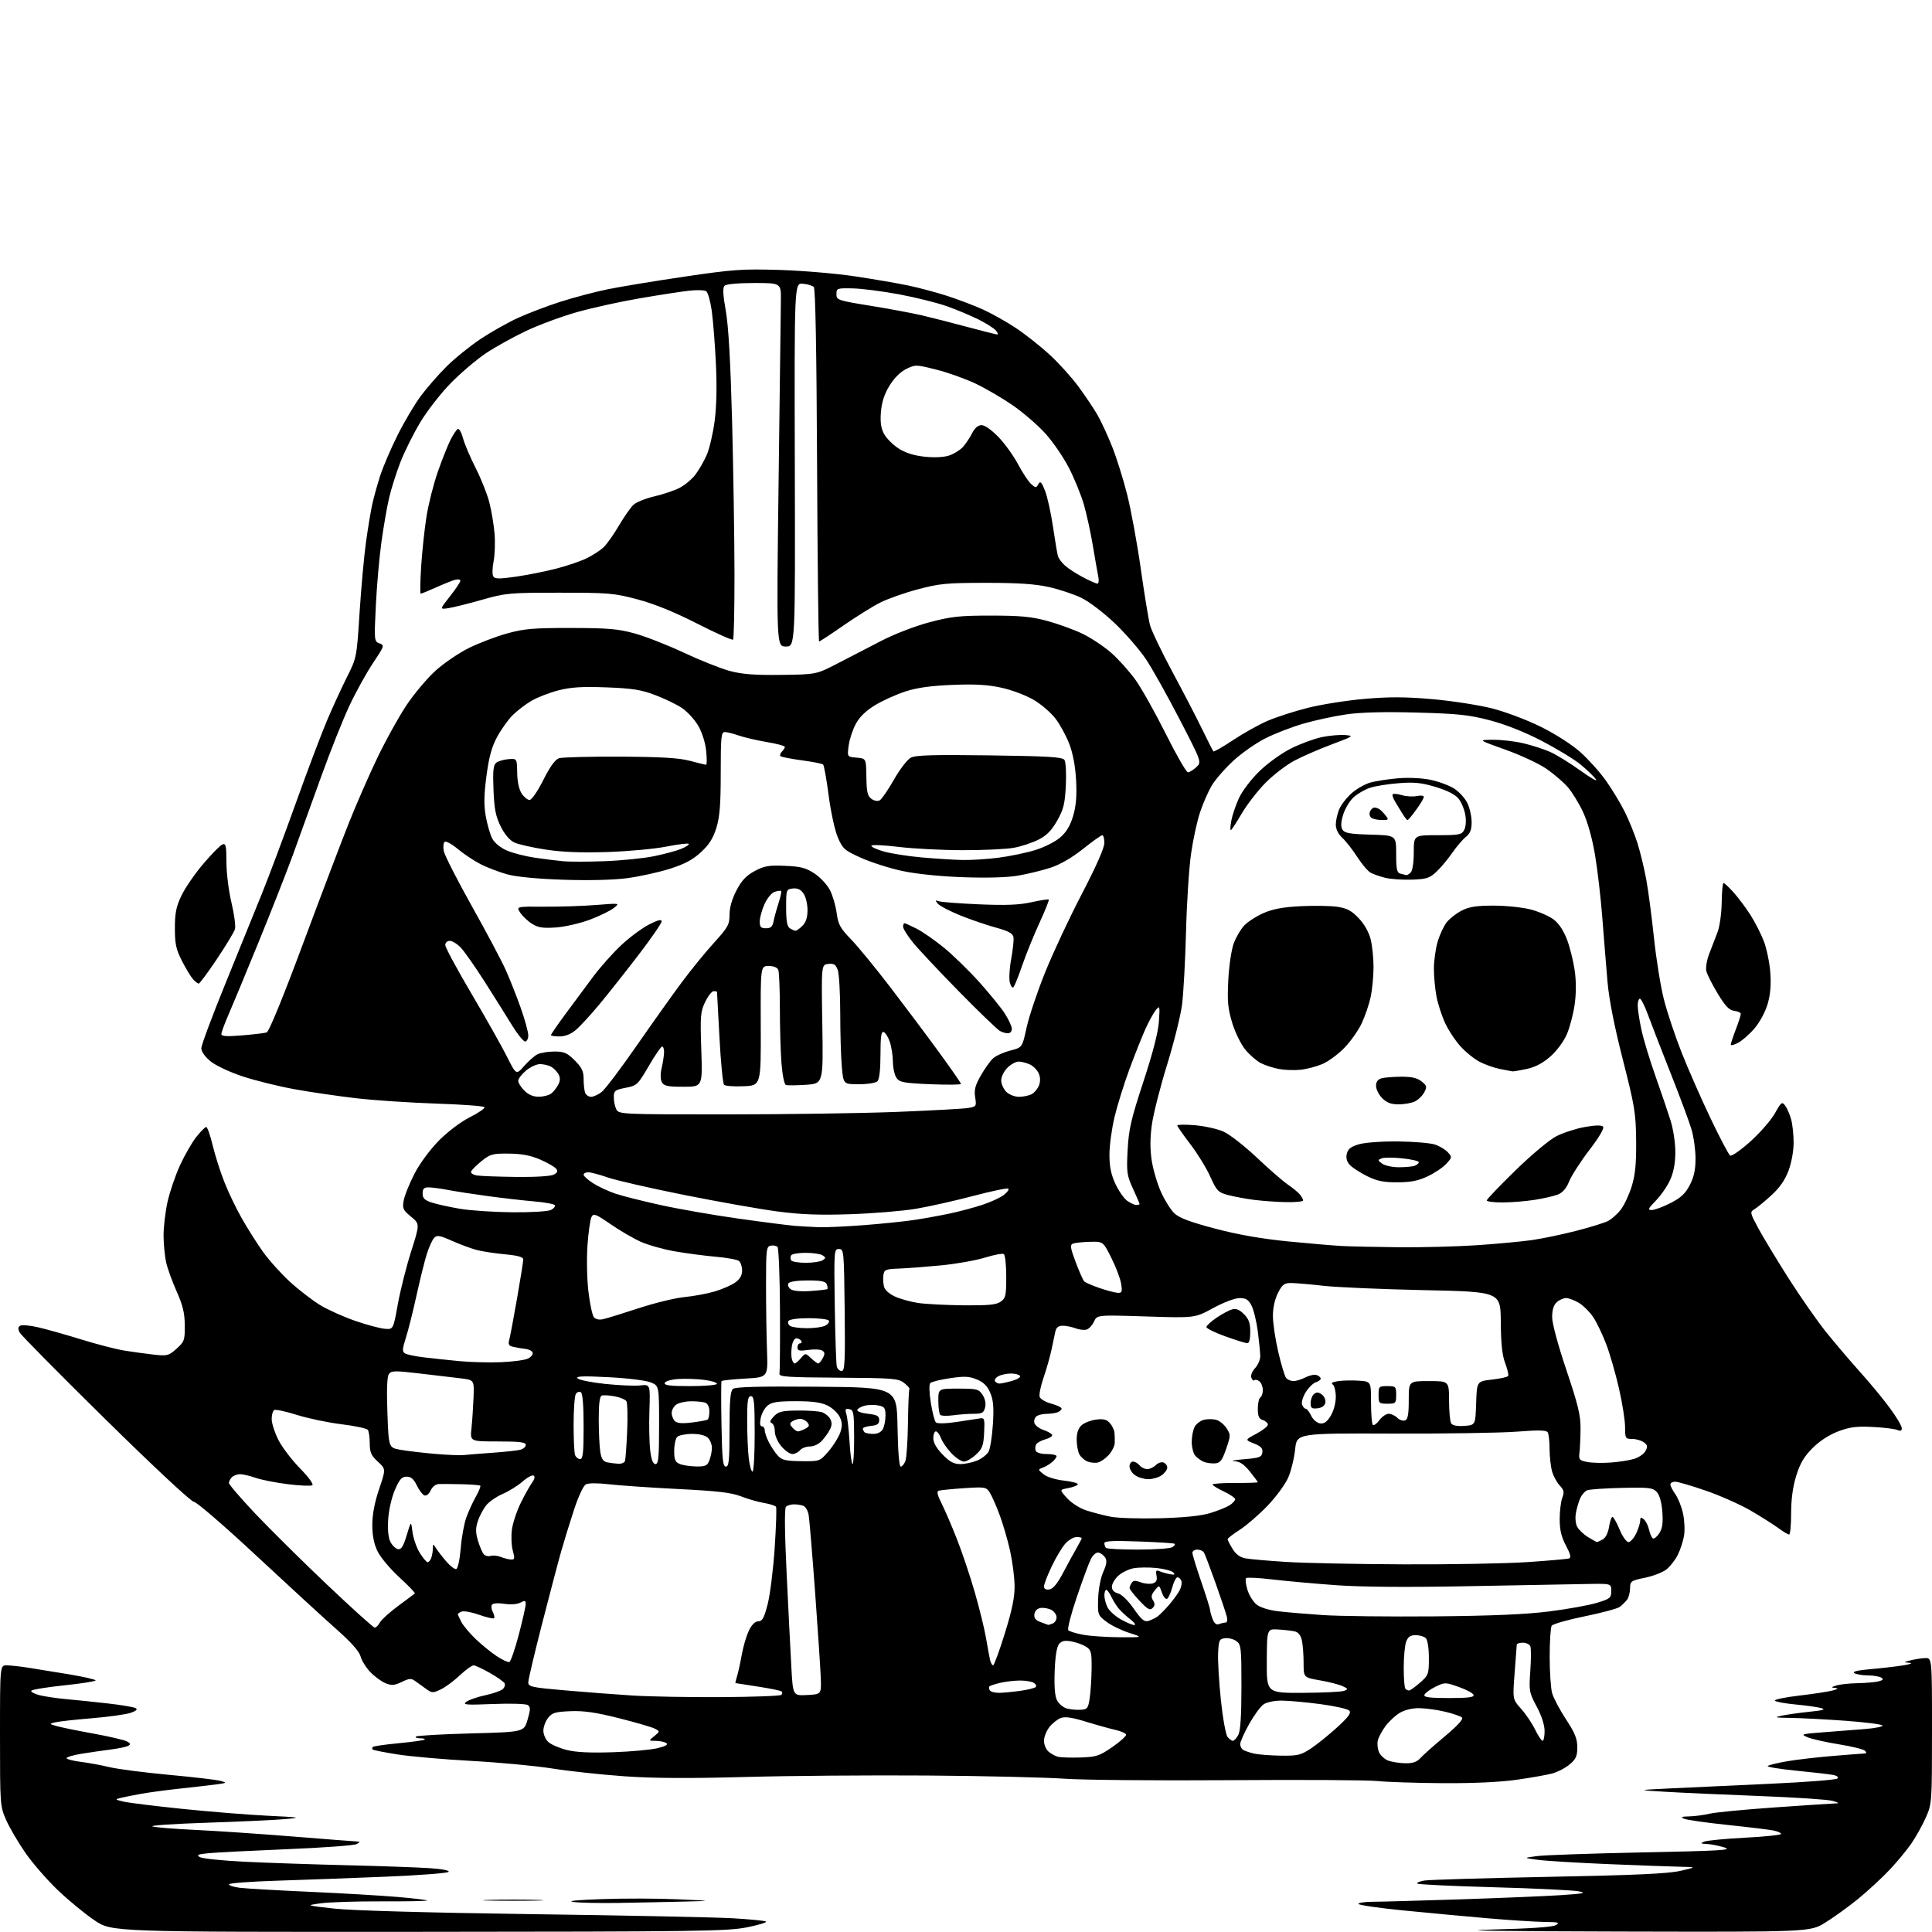 <?xml version="1.0" encoding="UTF-8" standalone="no"?>
<svg 
  version="1.1" 
  xmlns="http://www.w3.org/2000/svg" 
  xmlns:xlink="http://www.w3.org/1999/xlink" 
  xmlns:svg="http://www.w3.org/2000/svg"
  xmlns:rdf="http://www.w3.org/1999/02/22-rdf-syntax-ns#"
  xmlns:cc="http://creativecommons.org/ns#"
  xmlns:dc="http://purl.org/dc/elements/1.1/"
  viewBox="0 0 768 768"
  width="768"
  height="768"
>
<style>svg {background-color: white; }</style>"
<path stroke="none" fill="black" fill-rule="evenodd" d="M166.49,767.93C44.48,768.00 44.48,768.00 37.63,763.40C33.86,760.88 27.27,755.46 22.99,751.37C18.70,747.27 12.88,740.57 10.05,736.48C7.22,732.39 3.80,726.54 2.45,723.49C0.04,718.03 0.00,717.49 0.00,689.97C0.00,662.00 0.00,662.00 2.63,662.00C4.08,662.00 8.02,662.43 11.38,662.96C14.75,663.48 22.11,664.68 27.75,665.62C33.39,666.57 38.00,667.63 38.00,667.99C38.00,668.35 32.36,669.24 25.47,669.96C18.58,670.69 12.72,671.64 12.44,672.09C12.17,672.54 13.64,673.34 15.72,673.87C17.80,674.39 22.65,675.10 26.50,675.45C30.35,675.79 37.77,676.56 43.00,677.16C48.23,677.76 53.12,678.58 53.87,678.99C54.83,679.50 54.24,680.07 51.93,680.88C50.10,681.51 43.18,682.48 36.55,683.03C29.92,683.57 23.38,684.30 22.00,684.64C19.50,685.26 19.50,685.26 22.50,686.14C24.15,686.62 30.67,687.96 36.99,689.10C43.31,690.25 49.34,691.65 50.40,692.21C51.95,693.04 52.05,693.39 50.91,694.01C50.13,694.43 47.02,695.08 44.00,695.46C40.98,695.84 35.69,696.61 32.25,697.17C28.82,697.74 26.22,698.55 26.48,698.97C26.74,699.39 29.33,700.03 32.23,700.38C35.13,700.74 40.20,701.67 43.50,702.46C46.80,703.25 57.47,704.63 67.22,705.53C76.96,706.42 86.19,707.51 87.72,707.94C90.32,708.67 90.21,708.76 86.00,709.32C83.53,709.65 77.00,710.41 71.50,711.00C66.00,711.60 59.02,712.53 56.00,713.08C52.98,713.63 49.38,714.35 48.00,714.69C45.63,715.26 45.68,715.34 49.00,716.15C50.92,716.61 61.50,717.93 72.50,719.06C83.50,720.19 98.80,721.42 106.50,721.79C119.53,722.42 120.02,722.51 113.50,723.11C109.65,723.47 95.74,724.12 82.58,724.55C69.42,724.98 59.52,725.64 60.58,726.02C61.64,726.40 69.25,727.03 77.50,727.41C85.75,727.80 103.30,728.98 116.50,730.05C129.70,731.11 141.18,732.00 142.00,732.02C143.22,732.05 143.19,732.24 141.82,733.04C140.90,733.58 128.53,734.49 114.32,735.07C100.12,735.66 86.05,736.37 83.05,736.66C78.59,737.10 77.94,737.38 79.46,738.24C80.48,738.81 88.37,739.63 96.98,740.06C105.59,740.49 123.85,741.11 137.57,741.45C151.28,741.78 166.26,742.31 170.85,742.63C175.92,742.97 178.84,743.56 178.29,744.11C177.78,744.62 166.37,745.48 152.93,746.03C139.50,746.58 120.06,747.30 109.75,747.62C99.44,747.95 91.00,748.59 91.00,749.05C91.00,749.50 92.91,750.12 95.25,750.42C97.59,750.72 110.07,751.44 123.00,752.02C135.93,752.60 151.65,753.52 157.94,754.06C164.23,754.60 169.57,755.23 169.80,755.47C170.03,755.70 161.96,755.86 151.86,755.82C141.76,755.78 130.80,756.13 127.50,756.59C121.50,757.43 121.50,757.43 133.00,758.71C140.07,759.49 170.43,760.34 211.79,760.91C248.79,761.41 284.57,762.15 291.29,762.54C298.00,762.93 303.94,763.51 304.49,763.83C305.03,764.15 301.66,765.19 296.99,766.13C289.24,767.70 277.80,767.86 166.49,767.93zM643.98,767.82C596.82,767.71 577.50,767.41 592.50,767.04C608.32,766.65 617.18,766.04 618.50,765.26C620.19,764.24 619.50,764.05 614.00,764.00C610.42,763.96 600.30,763.31 591.50,762.56C582.70,761.80 567.51,760.39 557.75,759.42C547.99,758.45 540.00,757.28 540.00,756.83C540.00,756.37 542.59,755.99 545.75,755.98C548.91,755.97 564.55,755.53 580.50,755.02C596.45,754.50 614.45,753.75 620.50,753.35C629.82,752.73 630.89,752.50 627.50,751.82C625.30,751.39 610.13,750.66 593.78,750.21C577.43,749.76 563.78,749.11 563.43,748.76C563.08,748.41 564.30,747.87 566.15,747.55C567.99,747.23 590.20,746.57 615.50,746.08C650.14,745.41 663.11,744.82 668.00,743.69C674.50,742.20 674.50,742.20 668.00,742.06C664.42,741.99 651.60,741.52 639.50,741.02C627.40,740.52 614.80,739.76 611.50,739.33C605.50,738.55 605.50,738.55 611.00,737.82C614.02,737.42 632.92,736.77 653.00,736.36C684.23,735.73 688.92,735.45 685.50,734.39C683.30,733.71 680.15,733.09 678.50,733.01C675.94,732.89 675.79,732.75 677.50,732.06C678.60,731.62 685.91,730.92 693.75,730.51C701.59,730.11 708.00,729.43 708.00,729.01C708.00,728.59 706.62,727.97 704.94,727.64C703.26,727.30 695.05,726.31 686.69,725.44C678.34,724.56 670.60,723.46 669.50,722.99C667.92,722.32 668.35,722.12 671.50,722.04C673.70,721.99 677.30,721.52 679.50,720.99C681.70,720.45 693.17,719.34 705.00,718.51C716.83,717.68 727.62,716.97 729.00,716.92C731.36,716.83 731.33,716.78 728.50,715.88C726.85,715.37 713.80,714.49 699.50,713.95C685.20,713.40 668.33,712.64 662.00,712.26C650.50,711.57 650.50,711.57 664.50,710.89C672.20,710.53 689.98,709.70 704.00,709.06C718.02,708.42 729.90,707.49 730.39,707.00C730.92,706.48 730.30,705.90 728.89,705.60C727.58,705.32 720.97,704.55 714.20,703.89C707.44,703.23 702.26,702.38 702.70,702.00C703.14,701.62 706.65,700.77 710.50,700.11C714.35,699.46 722.67,698.50 729.00,697.98C735.33,697.46 740.93,697.03 741.45,697.02C741.99,697.01 741.94,696.54 741.34,695.94C740.76,695.36 736.12,694.22 731.02,693.40C725.93,692.58 720.35,691.33 718.63,690.62C715.65,689.39 715.92,689.30 724.50,688.63C729.45,688.25 737.01,687.65 741.30,687.32C745.59,686.98 748.73,686.33 748.27,685.87C747.81,685.41 741.15,684.58 733.47,684.02C725.78,683.47 716.12,682.97 712.00,682.90C705.34,682.80 704.95,682.69 708.50,681.96C710.70,681.51 715.65,680.82 719.50,680.43C724.87,679.88 725.90,679.55 723.93,678.99C722.51,678.59 717.90,677.94 713.69,677.55C709.47,677.15 705.79,676.47 705.52,676.03C705.24,675.58 709.63,674.68 715.26,674.02C720.89,673.36 726.85,672.45 728.50,672.00C730.68,671.40 730.95,671.13 729.50,670.99C727.79,670.83 727.86,670.68 730.00,670.00C731.38,669.56 735.20,669.15 738.50,669.09C741.80,669.02 745.55,668.69 746.83,668.35C748.58,667.88 748.83,667.51 747.83,666.88C747.10,666.41 744.70,666.02 742.50,666.00C740.30,665.98 737.87,665.57 737.10,665.08C736.18,664.50 738.41,663.96 743.60,663.51C747.95,663.13 753.75,662.46 756.50,662.02C759.44,661.56 760.47,661.14 759.00,661.00C756.62,660.77 756.65,660.73 759.50,660.00C761.15,659.58 763.74,659.18 765.25,659.12C768.00,659.00 768.00,659.00 768.00,687.97C768.00,716.49 767.96,717.03 765.57,722.44C764.23,725.47 761.67,730.09 759.87,732.72C758.07,735.35 754.11,740.14 751.05,743.37C748.00,746.60 742.35,751.81 738.50,754.94C734.65,758.07 728.79,762.29 725.48,764.32C719.46,768.00 719.46,768.00 643.98,767.82zM246.00,756.44C238.57,756.56 230.47,756.40 228.00,756.07C225.14,755.68 229.33,755.26 239.50,754.92C248.30,754.61 261.80,754.65 269.50,755.00C283.50,755.63 283.50,755.63 271.50,755.92C264.90,756.08 253.43,756.32 246.00,756.44zM204.00,755.58C193.28,755.58 188.89,755.43 194.25,755.25C199.61,755.07 208.39,755.07 213.75,755.25C219.11,755.43 214.72,755.58 204.00,755.58zM573.50,708.84C563.05,708.77 551.35,708.39 547.50,707.99C543.65,707.59 517.10,707.44 488.50,707.65C459.90,707.85 430.43,707.59 423.00,707.06C415.57,706.53 391.05,705.96 368.50,705.80C345.95,705.64 313.32,705.90 296.00,706.38C273.89,706.99 259.60,706.91 248.06,706.09C239.02,705.45 226.19,704.07 219.56,703.01C212.93,701.95 198.50,700.60 187.50,700.00C176.50,699.40 163.25,698.24 158.05,697.42C152.85,696.60 148.39,695.72 148.13,695.47C147.88,695.21 147.92,694.75 148.23,694.43C148.54,694.12 153.19,693.45 158.55,692.95C163.92,692.44 168.54,691.79 168.82,691.51C169.10,691.23 168.28,691.00 167.00,691.00C165.72,691.00 164.98,690.69 165.35,690.31C165.73,689.94 175.55,689.37 187.17,689.06C208.29,688.50 208.29,688.50 209.72,683.60C210.90,679.56 210.92,678.55 209.82,677.79C209.09,677.28 202.91,677.09 196.00,677.37C185.14,677.81 183.75,677.69 185.38,676.48C186.42,675.71 189.80,674.55 192.88,673.89C195.97,673.23 199.12,672.13 199.87,671.44C200.62,670.75 200.93,669.69 200.55,669.08C200.17,668.46 197.53,666.62 194.68,664.99C191.83,663.36 188.94,662.01 188.25,662.01C187.57,662.00 185.09,663.80 182.75,666.00C180.41,668.21 177.01,670.72 175.19,671.58C172.18,673.01 171.68,673.01 169.69,671.58C168.49,670.72 166.54,669.32 165.37,668.47C163.44,667.06 162.91,667.07 159.69,668.61C156.73,670.02 155.66,670.10 153.20,669.08C151.59,668.41 148.89,666.43 147.21,664.68C145.53,662.93 143.78,660.12 143.33,658.44C142.77,656.39 139.54,652.76 133.51,647.44C128.57,643.07 114.27,629.94 101.72,618.25C89.18,606.56 78.09,597.00 77.09,597.00C76.03,597.00 61.27,583.24 42.09,564.37C23.85,546.42 8.45,530.83 7.86,529.74C7.07,528.27 7.12,527.55 8.02,526.99C8.69,526.57 11.98,526.87 15.33,527.66C18.69,528.44 26.40,530.62 32.46,532.50C38.53,534.38 46.20,536.36 49.50,536.89C52.80,537.42 58.05,538.14 61.17,538.49C66.46,539.08 67.05,538.93 70.17,536.14C73.29,533.35 73.50,532.77 73.45,526.83C73.42,521.96 72.68,518.88 70.25,513.44C68.52,509.56 66.64,504.39 66.07,501.94C65.51,499.50 65.04,494.66 65.02,491.20C65.01,487.73 65.73,481.66 66.61,477.70C67.50,473.74 69.73,467.21 71.57,463.19C73.42,459.17 76.33,454.11 78.05,451.94C79.76,449.77 81.53,448.00 81.98,448.00C82.42,448.00 83.57,451.26 84.53,455.25C85.49,459.24 87.57,465.78 89.15,469.79C90.72,473.80 93.85,480.33 96.10,484.29C98.34,488.26 102.15,494.26 104.55,497.63C106.96,501.00 111.82,506.40 115.36,509.63C118.90,512.86 124.31,517.01 127.38,518.87C130.46,520.72 136.70,523.51 141.24,525.08C145.78,526.64 151.04,528.05 152.92,528.21C156.33,528.50 156.33,528.50 158.13,518.50C159.12,513.00 161.50,503.56 163.42,497.52C166.91,486.55 166.91,486.55 163.37,483.63C160.16,480.98 159.89,480.38 160.50,477.11C160.87,475.12 162.80,470.35 164.80,466.50C166.91,462.44 170.98,456.93 174.50,453.37C178.03,449.81 183.18,445.93 186.82,444.09C190.26,442.35 192.85,440.57 192.57,440.12C192.30,439.67 183.62,439.03 173.29,438.69C162.95,438.35 148.65,437.39 141.50,436.56C134.35,435.73 123.33,434.12 117.01,432.97C110.69,431.83 101.41,429.53 96.39,427.86C91.21,426.14 85.68,423.53 83.62,421.84C81.46,420.06 80.01,417.98 80.02,416.68C80.03,415.48 84.34,403.93 89.60,391.00C94.86,378.07 101.44,361.88 104.21,355.00C106.99,348.12 113.05,331.93 117.68,319.00C122.31,306.07 127.92,291.25 130.14,286.05C132.36,280.85 135.89,273.19 137.98,269.03C141.76,261.52 141.80,261.34 142.94,243.48C143.57,233.59 144.72,221.00 145.49,215.49C146.25,209.99 147.37,203.24 147.97,200.49C148.57,197.75 150.01,192.57 151.17,189.00C152.33,185.43 155.42,178.22 158.03,173.00C160.64,167.78 164.77,160.80 167.21,157.50C169.65,154.20 174.31,148.86 177.57,145.63C180.83,142.40 186.88,137.52 191.00,134.77C195.12,132.02 201.80,128.26 205.82,126.41C209.85,124.56 217.49,121.65 222.80,119.95C228.12,118.25 236.52,116.03 241.48,115.01C246.44,113.99 260.18,111.73 272.00,109.98C291.46,107.11 295.07,106.85 310.00,107.31C319.07,107.59 332.57,108.74 340.00,109.87C347.43,110.99 356.88,112.62 361.00,113.48C365.12,114.34 372.07,116.19 376.44,117.60C380.81,119.00 387.25,121.45 390.76,123.04C394.26,124.63 400.15,127.94 403.85,130.40C407.54,132.85 413.54,137.59 417.19,140.94C420.84,144.28 426.05,150.05 428.77,153.76C431.49,157.47 434.88,162.53 436.30,165.00C437.72,167.47 440.31,173.09 442.07,177.49C443.82,181.88 446.52,190.46 448.05,196.54C449.59,202.63 452.03,215.91 453.47,226.06C454.91,236.20 456.56,246.30 457.15,248.50C457.73,250.70 461.77,259.13 466.13,267.24C470.49,275.34 475.83,285.64 478.00,290.13C480.17,294.61 482.13,298.46 482.36,298.69C482.59,298.92 486.09,296.91 490.14,294.22C494.19,291.53 500.32,288.10 503.76,286.60C507.20,285.11 514.40,282.77 519.76,281.41C525.12,280.05 535.31,278.43 542.41,277.82C552.25,276.96 558.66,276.99 569.33,277.92C577.03,278.60 587.65,280.23 592.92,281.55C598.35,282.92 606.83,286.10 612.50,288.91C618.35,291.81 624.89,296.01 628.27,299.03C631.44,301.87 636.00,306.96 638.40,310.35C640.80,313.73 644.14,319.24 645.82,322.60C647.50,325.95 649.78,331.58 650.90,335.10C652.01,338.62 653.59,345.14 654.41,349.59C655.23,354.04 656.61,364.51 657.48,372.85C658.36,381.20 660.13,392.18 661.42,397.26C662.71,402.34 665.90,411.90 668.51,418.50C671.12,425.10 676.29,436.85 679.99,444.60C683.69,452.36 687.19,459.00 687.77,459.36C688.35,459.72 691.97,457.20 695.80,453.76C699.63,450.32 704.02,445.29 705.53,442.59C708.10,438.03 708.39,437.82 709.66,439.55C710.41,440.57 711.46,443.00 712.00,444.95C712.55,446.90 712.99,451.07 712.99,454.21C713.00,457.52 712.14,462.21 710.97,465.36C709.58,469.08 707.43,472.16 704.16,475.14C701.54,477.54 698.52,480.02 697.45,480.66C695.57,481.78 695.61,482.03 698.90,488.16C700.78,491.65 706.17,500.57 710.89,508.00C715.61,515.42 722.36,525.10 725.89,529.50C729.43,533.90 735.55,541.10 739.51,545.50C743.47,549.90 748.80,556.36 751.35,559.86C753.91,563.36 756.00,566.89 756.00,567.72C756.00,568.77 755.48,568.98 754.25,568.44C753.29,568.01 748.90,567.47 744.50,567.24C738.04,566.91 735.39,567.24 730.76,568.98C727.12,570.35 723.38,572.78 720.53,575.62C717.13,579.02 715.56,581.70 714.02,586.66C712.67,591.03 712.00,596.00 712.00,601.61C712.00,606.22 711.64,610.00 711.19,610.00C710.75,610.00 708.84,608.85 706.94,607.45C705.05,606.05 700.12,602.94 696.00,600.53C691.88,598.13 683.84,594.55 678.15,592.58C672.46,590.61 666.95,589.00 665.90,589.00C664.86,589.00 664.00,589.49 664.00,590.10C664.00,590.70 664.88,592.43 665.96,593.95C667.04,595.46 668.42,598.89 669.01,601.56C669.61,604.24 669.80,608.24 669.43,610.46C669.06,612.68 667.93,616.14 666.91,618.16C665.89,620.17 663.87,622.75 662.41,623.89C660.96,625.03 657.12,626.52 653.88,627.18C648.27,628.34 648.00,628.54 647.97,631.45C647.95,633.13 647.39,635.17 646.72,636.00C646.05,636.83 644.78,638.06 643.90,638.75C643.02,639.43 636.74,641.13 629.95,642.51C623.16,643.89 617.25,645.58 616.82,646.26C616.38,646.94 616.03,652.45 616.02,658.50C616.02,664.55 616.45,671.09 616.99,673.02C617.53,674.96 620.00,679.64 622.48,683.42C626.06,688.86 627.00,691.19 627.00,694.56C627.00,698.08 626.47,699.27 623.95,701.38C622.28,702.79 619.18,704.41 617.06,704.98C614.95,705.55 608.56,706.68 602.86,707.49C596.30,708.42 585.54,708.92 573.50,708.84zM558.60,700.92C561.57,700.98 563.21,700.42 564.60,698.89C565.64,697.72 570.02,693.84 574.31,690.25C579.37,686.02 581.78,683.38 581.15,682.75C580.62,682.22 577.55,681.16 574.34,680.41C571.13,679.65 566.48,679.03 564.00,679.02C561.31,679.01 558.24,679.78 556.37,680.92C554.64,681.97 552.12,684.33 550.75,686.16C549.39,688.00 548.02,690.56 547.70,691.85C547.39,693.14 547.62,695.27 548.21,696.57C548.80,697.87 550.46,699.36 551.89,699.89C553.33,700.41 556.34,700.88 558.60,700.92zM429.50,698.63C435.83,698.42 437.04,698.02 442.21,694.45C445.35,692.28 447.79,690.06 447.63,689.52C447.47,688.98 445.58,688.15 443.42,687.67C441.27,687.19 436.02,685.73 431.76,684.42C426.16,682.70 423.37,682.29 421.64,682.95C420.33,683.44 418.30,685.07 417.13,686.56C415.96,688.05 415.00,690.49 415.00,691.98C415.00,693.47 415.79,695.39 416.75,696.24C417.71,697.10 419.40,698.03 420.50,698.33C421.60,698.62 425.65,698.76 429.50,698.63zM509.08,697.90C515.89,697.99 517.11,697.70 521.11,695.05C523.57,693.42 528.25,689.64 531.54,686.64C536.11,682.45 537.23,680.90 536.34,679.98C535.70,679.32 530.52,678.16 524.84,677.41C519.15,676.66 512.24,676.03 509.47,676.02C506.54,676.01 503.53,676.64 502.25,677.54C501.04,678.38 498.47,681.91 496.53,685.38C494.59,688.85 493.00,692.41 493.00,693.29C493.00,694.16 493.52,695.21 494.16,695.60C494.80,696.00 496.71,696.65 498.41,697.06C500.11,697.46 504.91,697.84 509.08,697.90zM243.61,696.54C250.82,696.30 258.84,695.57 261.44,694.91C264.68,694.10 265.75,693.45 264.83,692.88C264.10,692.41 262.21,692.02 260.64,692.02C257.78,692.00 257.78,692.00 260.08,690.14C262.35,688.30 262.36,688.26 260.37,687.20C259.26,686.60 252.85,684.73 246.11,683.03C236.94,680.71 232.11,680.01 226.81,680.22C220.75,680.46 219.49,680.84 217.88,682.88C216.84,684.20 216.00,686.49 216.00,687.98C216.00,689.47 216.89,691.50 217.98,692.48C219.07,693.47 222.34,694.89 225.23,695.63C228.87,696.56 234.56,696.84 243.61,696.54zM490.09,692.00C490.55,692.00 491.50,690.99 492.20,689.75C493.09,688.18 493.48,682.41 493.49,670.67C493.50,654.99 493.36,653.74 491.50,652.38C490.40,651.57 488.38,651.05 487.00,651.21C484.71,651.48 484.48,651.97 484.22,657.00C484.06,660.02 484.56,668.45 485.31,675.71C486.07,682.98 487.27,689.61 487.97,690.46C488.67,691.31 489.62,692.00 490.09,692.00zM613.20,692.00C613.64,692.00 614.00,690.26 614.00,688.14C614.00,685.73 612.82,682.07 610.87,678.41C607.88,672.81 607.76,672.17 608.32,664.23C608.64,659.66 608.66,655.27 608.35,654.46C608.04,653.66 606.71,653.00 605.39,653.00C604.08,653.00 602.97,653.34 602.94,653.75C602.91,654.16 602.53,659.23 602.09,665.00C601.28,675.50 601.28,675.50 604.67,679.29C606.54,681.37 609.04,685.08 610.23,687.54C611.42,689.99 612.76,692.00 613.20,692.00zM429.50,679.67C432.25,679.51 432.56,679.13 433.18,675.00C433.55,672.52 433.89,667.25 433.93,663.27C433.99,656.83 433.76,655.89 431.75,654.60C430.51,653.80 427.90,652.86 425.94,652.50C423.25,652.01 422.03,652.26 420.98,653.53C420.08,654.61 419.46,658.44 419.25,664.35C419.02,670.54 419.33,674.30 420.21,675.96C420.93,677.31 422.64,678.74 424.01,679.13C425.38,679.52 427.85,679.77 429.50,679.67zM286.67,674.63C299.41,674.56 310.17,674.16 310.59,673.75C311.00,673.34 311.06,672.73 310.73,672.40C310.41,672.07 306.17,671.19 301.32,670.45C296.47,669.71 292.43,669.08 292.34,669.05C292.25,669.02 292.55,667.76 293.01,666.25C293.47,664.74 294.32,660.86 294.89,657.64C295.47,654.42 296.74,650.14 297.72,648.14C298.86,645.80 300.20,644.50 301.45,644.50C303.03,644.50 303.75,643.18 305.16,637.68C306.12,633.93 307.38,623.87 307.95,615.32C308.52,606.78 308.76,599.42 308.49,598.98C308.21,598.54 306.08,597.85 303.74,597.46C301.41,597.07 297.30,595.89 294.61,594.84C290.79,593.34 285.29,592.69 269.61,591.91C258.55,591.35 246.15,590.50 242.05,590.02C237.60,589.50 233.91,589.51 232.89,590.06C231.90,590.59 229.88,594.93 228.15,600.24C226.48,605.33 224.22,612.65 223.13,616.50C222.03,620.35 218.63,633.24 215.57,645.15C212.51,657.06 210.00,667.67 210.00,668.74C210.00,670.52 211.26,670.79 224.75,671.96C232.86,672.67 244.90,673.59 251.50,674.00C258.10,674.42 273.93,674.70 286.67,674.63zM576.00,675.00C583.68,675.00 586.07,674.69 585.77,673.75C585.54,673.06 582.89,671.64 579.86,670.58C574.44,668.69 574.31,668.69 570.48,670.58C568.35,671.64 566.43,673.06 566.22,673.75C565.93,674.69 568.33,675.00 576.00,675.00zM320.85,673.80C326.50,673.50 326.50,673.50 326.27,667.00C326.14,663.42 325.13,648.12 324.02,633.00C322.91,617.88 321.76,604.08 321.47,602.35C321.18,600.61 320.25,598.92 319.39,598.60C318.54,598.27 316.84,598.00 315.62,598.00C314.40,598.00 312.97,598.43 312.43,598.97C311.81,599.59 311.91,609.14 312.71,625.72C313.39,639.90 314.23,656.58 314.58,662.80C315.20,674.09 315.20,674.09 320.85,673.80zM397.31,672.93C399.06,672.89 402.86,672.52 405.74,672.11C408.62,671.70 411.30,671.03 411.71,670.63C412.11,670.22 411.78,669.47 410.97,668.96C410.16,668.45 407.70,668.03 405.50,668.04C403.30,668.04 399.78,668.45 397.67,668.94C395.56,669.43 393.61,670.06 393.32,670.35C393.03,670.63 393.10,671.35 393.46,671.93C393.82,672.52 395.55,672.97 397.31,672.93zM518.00,672.93C525.98,672.89 533.33,672.53 534.34,672.13C536.00,671.48 535.93,671.29 533.62,670.24C532.21,669.59 528.16,668.56 524.63,667.95C518.20,666.83 518.20,666.83 518.20,661.01C518.20,657.81 517.89,653.79 517.52,652.09C517.07,650.05 516.10,648.83 514.67,648.50C513.48,648.23 510.51,647.89 508.07,647.75C503.64,647.50 503.64,647.50 503.57,660.25C503.50,673.00 503.50,673.00 518.00,672.93zM560.13,672.00C560.57,672.00 562.52,670.60 564.47,668.90C567.85,665.92 568.00,665.51 568.00,659.10C568.00,655.22 567.49,651.89 566.80,651.20C566.14,650.54 564.33,650.00 562.78,650.00C560.66,650.00 559.70,650.65 558.98,652.57C558.44,653.98 558.00,658.63 558.00,662.90C558.00,667.17 558.30,670.97 558.67,671.33C559.03,671.70 559.69,672.00 560.13,672.00zM394.77,661.99C395.17,661.99 397.28,656.25 399.45,649.24C402.36,639.86 403.38,634.87 403.31,630.32C403.27,626.92 402.46,620.67 401.51,616.42C400.57,612.17 398.69,605.73 397.33,602.10C395.97,598.47 394.21,594.49 393.41,593.25C392.02,591.11 391.50,591.02 383.22,591.58C378.43,591.90 373.93,592.35 373.22,592.56C372.28,592.85 372.57,594.21 374.34,597.73C375.66,600.35 378.40,606.75 380.44,611.94C382.49,617.13 385.66,626.60 387.50,632.99C389.34,639.38 391.34,647.51 391.94,651.05C392.55,654.60 393.27,658.51 393.54,659.75C393.81,660.99 394.37,662.00 394.77,661.99zM202.47,660.68C203.02,660.49 204.69,655.66 206.20,649.92C207.70,644.19 208.95,638.70 208.97,637.71C208.99,636.21 208.67,636.10 206.89,637.06C205.63,637.73 203.03,637.93 200.47,637.55C197.90,637.16 195.92,637.32 195.54,637.93C195.19,638.50 195.36,639.81 195.92,640.85C196.47,641.89 196.69,642.98 196.40,643.27C196.10,643.56 193.45,642.95 190.49,641.91C187.53,640.87 184.41,640.29 183.55,640.62C182.70,640.95 182.00,641.41 182.00,641.66C182.00,641.90 182.64,643.31 183.42,644.80C184.20,646.28 186.79,649.35 189.17,651.62C191.55,653.88 195.29,656.92 197.49,658.37C199.68,659.82 201.92,660.86 202.47,660.68zM445.00,650.83C454.50,650.89 454.50,650.89 448.88,649.09C445.78,648.10 441.69,646.11 439.79,644.65C436.40,642.07 436.33,641.86 436.53,635.45C436.66,631.69 437.52,627.17 438.56,624.86C439.91,621.88 440.11,620.39 439.33,619.16C438.76,618.25 437.57,617.36 436.70,617.19C435.78,617.01 434.51,618.05 433.67,619.69C432.87,621.23 430.34,628.07 428.04,634.87C425.73,641.68 424.22,647.61 424.67,648.06C425.13,648.51 427.75,649.31 430.50,649.83C433.25,650.35 439.77,650.80 445.00,650.83zM148.96,647.00C149.50,647.00 150.42,646.08 151.02,644.95C151.63,643.83 154.91,640.86 158.31,638.36C161.71,635.86 164.68,633.63 164.91,633.42C165.13,633.20 162.35,630.31 158.74,627.00C155.12,623.69 151.23,619.04 150.08,616.67C148.66,613.73 148.00,610.41 148.00,606.16C148.00,602.05 148.91,597.24 150.70,591.95C153.40,583.96 153.40,583.96 150.20,581.03C147.56,578.62 147.00,577.36 146.98,573.81C146.98,571.44 146.64,569.01 146.23,568.42C145.83,567.83 141.13,566.81 135.80,566.17C130.46,565.52 122.47,563.85 118.03,562.45C113.60,561.05 109.52,560.18 108.98,560.51C108.44,560.84 108.00,562.46 108.00,564.09C108.00,565.73 109.17,569.41 110.60,572.28C112.03,575.15 115.90,580.26 119.20,583.63C122.70,587.20 124.76,590.03 124.14,590.41C123.56,590.77 119.19,590.58 114.44,589.99C109.68,589.40 103.92,588.27 101.64,587.47C99.37,586.68 96.58,586.02 95.45,586.01C94.32,586.01 92.86,586.54 92.20,587.20C91.54,587.86 91.00,588.90 91.00,589.51C91.00,590.12 95.75,595.64 101.56,601.78C107.37,607.93 120.19,620.61 130.06,629.97C139.93,639.34 148.43,647.00 148.96,647.00zM416.67,645.92C416.76,645.96 417.55,645.73 418.42,645.39C419.29,645.06 420.00,643.95 420.00,642.93C420.00,641.91 419.08,640.58 417.95,639.97C416.82,639.37 414.91,639.02 413.70,639.19C412.34,639.38 411.38,640.32 411.19,641.65C410.97,643.23 411.63,644.06 413.69,644.82C415.24,645.38 416.58,645.88 416.67,645.92zM450.88,645.98C451.65,645.99 450.97,644.99 449.38,643.76C447.80,642.53 445.72,640.61 444.77,639.51C443.82,638.40 442.47,636.26 441.78,634.75C441.08,633.24 440.17,632.00 439.76,632.00C439.34,632.00 439.01,633.01 439.01,634.25C439.02,635.49 439.59,637.62 440.28,638.98C440.97,640.34 443.33,642.47 445.52,643.71C447.71,644.95 450.12,645.97 450.88,645.98zM484.60,645.60C485.46,645.27 486.63,645.00 487.20,645.00C487.77,645.00 488.00,643.99 487.71,642.75C487.42,641.51 485.41,635.50 483.24,629.39C481.06,623.27 478.97,617.76 478.58,617.14C478.20,616.51 477.01,616.00 475.94,616.00C474.87,616.00 474.00,616.57 474.00,617.26C474.00,617.96 475.57,623.12 477.50,628.72C479.43,634.33 481.00,639.35 481.00,639.89C481.00,640.43 481.46,642.07 482.01,643.54C482.71,645.37 483.52,646.01 484.60,645.60zM456.50,644.34C457.60,644.01 459.21,643.23 460.08,642.62C460.95,642.00 463.02,639.92 464.68,638.00C466.35,636.08 468.26,633.45 468.93,632.17C469.60,630.89 469.91,629.20 469.61,628.42C469.31,627.64 468.62,627.00 468.07,627.00C467.52,627.00 466.60,628.78 466.01,630.96C465.43,633.13 464.50,635.19 463.95,635.53C463.40,635.87 462.47,634.77 461.88,633.08C460.81,630.01 460.81,630.01 459.03,632.22C457.64,633.93 457.49,634.81 458.35,636.18C459.17,637.51 459.13,638.27 458.16,639.23C457.12,640.26 456.14,639.71 452.94,636.29C450.77,633.97 449.01,631.72 449.02,631.29C449.02,630.85 449.40,629.92 449.85,629.21C450.47,628.23 451.33,628.18 453.47,628.99C455.00,629.57 457.15,629.77 458.23,629.43C459.68,628.97 460.07,628.16 459.73,626.34C459.35,624.37 459.58,624.02 460.88,624.57C461.77,624.95 463.62,625.48 465.00,625.75C466.89,626.13 467.23,625.96 466.39,625.07C465.78,624.42 462.79,623.63 459.74,623.31C456.69,623.00 452.58,623.04 450.60,623.41C448.62,623.79 445.88,625.13 444.50,626.41C443.13,627.69 442.00,629.64 442.00,630.76C442.00,632.07 442.86,633.00 444.44,633.40C445.88,633.76 448.45,636.26 450.69,639.48C453.73,643.85 454.90,644.83 456.50,644.34zM570.00,642.53C592.88,642.33 606.43,641.75 615.76,640.58C623.06,639.66 631.61,638.13 634.76,637.16C640.06,635.55 640.50,635.19 640.50,632.46C640.50,629.50 640.50,629.50 631.50,629.65C626.55,629.73 605.40,630.13 584.50,630.52C559.24,631.01 541.30,630.87 531.00,630.13C522.48,629.51 511.11,628.49 505.74,627.85C500.37,627.21 495.69,626.98 495.33,627.34C494.97,627.69 495.21,629.77 495.86,631.94C496.52,634.11 498.17,636.77 499.54,637.85C501.03,639.02 504.49,640.09 508.19,640.52C511.58,640.92 519.56,641.59 525.92,642.02C532.29,642.45 552.12,642.68 570.00,642.53zM417.15,631.82C418.63,631.60 420.35,629.50 422.72,625.00C424.60,621.42 427.01,617.01 428.07,615.19C429.13,613.37 430.00,611.69 430.00,611.44C430.00,611.20 429.08,611.00 427.95,611.00C426.83,611.00 424.85,612.13 423.57,613.52C422.28,614.91 419.83,618.98 418.12,622.56C416.40,626.15 415.00,629.78 415.00,630.61C415.00,631.61 415.75,632.03 417.15,631.82zM181.39,623.71C182.00,623.50 182.79,619.80 183.15,615.42C183.50,611.06 184.51,605.55 185.39,603.16C186.26,600.77 187.96,597.06 189.17,594.92C190.37,592.78 191.16,590.83 190.92,590.59C190.68,590.35 187.34,590.08 183.49,590.00C179.65,589.92 175.56,589.88 174.41,589.92C173.20,589.97 171.84,591.05 171.19,592.48C170.53,593.94 169.50,594.74 168.69,594.44C167.94,594.15 166.59,592.36 165.68,590.46C164.48,587.94 163.38,587.00 161.64,587.00C159.71,587.00 158.81,588.01 156.98,592.25C155.69,595.25 154.54,600.29 154.31,604.00C154.04,608.20 154.37,611.38 155.23,612.99C155.95,614.36 157.31,615.63 158.23,615.81C159.50,616.05 160.33,614.72 161.66,610.31C163.42,604.50 163.42,604.50 163.98,609.01C164.29,611.49 165.58,615.20 166.85,617.26C168.12,619.32 169.53,621.00 169.97,621.00C170.42,621.00 171.06,620.29 171.39,619.42C171.73,618.55 172.03,616.86 172.06,615.67C172.12,613.59 172.17,613.58 173.31,615.40C173.96,616.45 175.80,618.83 177.39,620.69C178.97,622.55 180.77,623.91 181.39,623.71zM558.17,621.85C576.69,621.93 598.74,621.53 607.17,620.96C615.60,620.39 623.06,619.74 623.74,619.50C624.63,619.19 624.28,617.74 622.49,614.39C620.66,610.95 620.00,608.16 620.00,603.92C620.00,600.73 620.46,596.91 621.03,595.41C621.89,593.16 621.71,592.33 620.01,590.51C618.88,589.31 617.51,586.79 616.98,584.92C616.44,583.04 615.99,579.04 615.98,576.01C615.98,572.98 615.64,569.98 615.23,569.35C614.69,568.50 611.47,568.43 603.00,569.10C596.67,569.60 574.40,569.94 553.50,569.87C515.50,569.73 515.50,569.73 514.84,576.11C514.48,579.63 513.24,584.68 512.09,587.34C510.94,590.00 507.23,595.06 503.85,598.58C500.46,602.11 495.51,606.39 492.85,608.10C490.18,609.81 488.00,611.50 488.00,611.85C488.01,612.21 488.88,613.94 489.96,615.70C491.30,617.90 492.93,619.08 495.20,619.49C497.02,619.82 504.35,620.46 511.50,620.90C518.65,621.35 539.65,621.78 558.17,621.85zM203.17,619.94C204.61,619.99 204.70,619.50 203.84,616.39C203.29,614.40 203.14,610.61 203.50,607.96C203.87,605.32 205.47,600.53 207.06,597.33C208.64,594.12 210.66,590.53 211.53,589.35C212.51,588.01 212.74,586.95 212.12,586.57C211.57,586.23 209.59,587.30 207.71,588.95C205.84,590.59 202.28,592.81 199.80,593.87C197.33,594.93 194.36,597.00 193.21,598.46C192.06,599.93 190.58,602.73 189.94,604.69C189.03,607.45 189.04,609.19 189.98,612.38C190.66,614.65 191.67,617.07 192.24,617.77C192.82,618.47 194.05,618.80 195.00,618.50C195.94,618.20 197.79,618.39 199.11,618.92C200.42,619.44 202.25,619.90 203.17,619.94zM452.42,615.98C459.06,615.98 465.16,615.55 465.97,615.04C466.78,614.53 467.23,613.92 466.97,613.68C466.71,613.45 460.31,613.03 452.75,612.76C442.40,612.38 439.00,612.55 439.00,613.46C439.00,614.12 439.30,614.97 439.67,615.33C440.03,615.70 445.77,615.99 452.42,615.98zM634.82,613.00C634.99,613.00 636.00,612.54 637.06,611.97C638.24,611.34 639.23,609.40 639.62,606.97C639.97,604.79 640.59,603.00 640.99,603.00C641.40,603.00 642.67,605.25 643.81,608.00C644.95,610.75 646.54,613.00 647.33,613.00C648.12,613.00 649.50,611.47 650.39,609.60C651.27,607.73 652.00,605.42 652.00,604.48C652.00,603.09 652.28,602.99 653.44,603.95C654.23,604.60 655.16,606.45 655.51,608.06C655.87,609.66 656.55,611.22 657.03,611.52C657.52,611.82 658.66,610.92 659.58,609.52C660.81,607.64 661.13,605.46 660.81,601.03C660.53,597.25 659.74,594.37 658.62,593.13C657.03,591.38 655.67,591.22 644.68,591.46C637.98,591.61 631.77,592.04 630.89,592.42C630.00,592.80 628.79,594.17 628.20,595.47C627.61,596.76 626.83,599.39 626.47,601.31C626.09,603.33 626.30,605.70 626.97,606.95C627.61,608.14 629.56,609.98 631.31,611.05C633.07,612.12 634.64,612.99 634.82,613.00zM461.00,603.53C470.62,603.28 477.35,602.59 481.00,601.49C484.02,600.58 487.51,599.18 488.75,598.39C489.99,597.60 491.00,596.52 491.00,595.98C491.00,595.45 488.98,594.06 486.50,592.89C484.02,591.73 482.00,590.48 482.00,590.12C482.00,589.76 486.05,589.48 491.00,589.50C495.95,589.52 500.00,589.39 500.00,589.21C500.00,589.03 498.57,587.11 496.83,584.94C494.50,582.04 492.85,580.95 490.58,580.82C488.89,580.73 490.65,580.39 494.50,580.07C500.66,579.57 501.54,579.24 501.80,577.38C502.04,575.75 501.27,574.92 498.48,573.81C494.85,572.36 494.85,572.36 499.42,569.93C501.94,568.60 504.00,566.97 504.00,566.32C504.00,565.67 503.10,564.85 502.00,564.50C500.45,564.01 500.00,562.99 500.00,559.99C500.00,557.86 500.45,555.84 501.00,555.50C501.55,555.16 502.00,553.84 502.00,552.56C502.00,551.29 501.40,549.74 500.66,549.13C499.92,548.52 499.03,548.30 498.68,548.65C498.33,549.00 497.77,548.57 497.44,547.69C497.08,546.77 497.70,545.16 498.91,543.86C500.06,542.63 500.99,540.47 500.97,539.06C500.95,537.65 500.51,533.24 500.00,529.25C499.48,525.27 498.36,520.66 497.50,519.00C496.26,516.60 495.30,516.00 492.72,516.01C490.88,516.02 486.39,517.72 482.24,519.98C474.99,523.94 474.99,523.94 455.54,523.31C436.10,522.69 436.10,522.69 434.90,525.32C434.24,526.77 432.92,528.21 431.98,528.51C431.04,528.81 429.05,528.59 427.57,528.03C426.08,527.46 423.78,527.00 422.45,527.00C420.77,527.00 419.88,527.68 419.53,529.25C419.25,530.49 418.55,533.75 417.99,536.50C417.42,539.25 416.00,544.26 414.83,547.64C413.66,551.02 412.97,554.49 413.30,555.34C413.63,556.20 415.72,557.39 417.95,557.99C420.18,558.59 422.00,559.46 422.00,559.93C422.00,560.40 421.29,561.06 420.42,561.39C419.55,561.73 417.64,562.01 416.17,562.02C414.70,562.02 412.89,562.42 412.15,562.89C411.41,563.36 410.96,564.55 411.15,565.53C411.34,566.52 412.96,567.81 414.74,568.41C416.51,569.01 418.09,569.92 418.24,570.43C418.38,570.94 417.19,571.71 415.59,572.14C413.98,572.56 412.34,573.46 411.93,574.12C411.52,574.78 411.42,575.92 411.70,576.66C412.01,577.46 413.77,578.00 416.11,578.00C418.25,578.00 420.00,578.38 420.00,578.85C420.00,579.31 419.21,580.37 418.25,581.19C417.29,582.02 415.60,583.02 414.50,583.42C412.55,584.13 412.56,584.19 414.81,586.03C416.16,587.13 419.57,588.19 423.04,588.58C426.30,588.95 428.73,589.63 428.45,590.09C428.16,590.55 426.40,591.21 424.53,591.56C421.13,592.20 421.13,592.20 424.19,595.56C425.93,597.47 429.24,599.57 431.88,600.43C434.42,601.25 438.75,602.38 441.50,602.92C444.25,603.47 453.02,603.74 461.00,603.53zM456.50,588.00C454.82,588.00 452.44,587.30 451.22,586.44C450.00,585.59 449.00,584.01 449.00,582.94C449.00,581.87 449.62,581.00 450.38,581.00C451.14,581.00 452.32,581.67 453.00,582.50C453.68,583.33 455.06,584.00 456.05,584.00C457.04,584.00 458.58,583.28 459.45,582.40C460.33,581.52 461.71,581.06 462.53,581.37C463.34,581.68 464.00,582.60 464.00,583.41C464.00,584.22 463.00,585.59 461.78,586.44C460.56,587.30 458.18,588.00 456.50,588.00zM299.14,585.00C299.61,585.00 300.00,578.25 300.00,570.00C300.00,557.33 299.77,555.00 298.50,555.00C297.27,555.00 297.00,556.75 297.01,564.75C297.01,570.11 297.30,576.86 297.65,579.75C297.99,582.64 298.67,585.00 299.14,585.00zM276.77,582.94C280.47,582.99 281.18,582.65 282.02,580.43C282.56,579.02 283.00,576.81 283.00,575.51C283.00,574.21 282.29,572.44 281.43,571.57C280.44,570.59 278.09,570.00 275.13,570.00C272.53,570.00 269.86,570.54 269.20,571.20C268.54,571.86 268.00,574.35 268.00,576.73C268.00,580.29 268.40,581.23 270.25,581.97C271.49,582.47 274.42,582.90 276.77,582.94zM288.55,583.00C289.75,583.00 290.00,580.47 290.00,568.12C290.00,556.75 290.32,552.98 291.37,552.11C292.34,551.30 301.93,551.05 324.62,551.24C356.50,551.50 356.50,551.50 356.78,567.25C356.95,576.97 357.44,583.00 358.06,583.00C358.61,583.00 359.45,581.99 359.92,580.75C360.38,579.51 360.84,572.67 360.93,565.54C361.02,558.41 361.28,552.39 361.51,552.15C361.74,551.92 360.81,550.85 359.43,549.77C357.13,547.95 355.15,547.79 333.22,547.65C312.70,547.52 309.55,547.30 309.84,546.00C310.02,545.17 310.12,533.71 310.05,520.51C309.98,507.32 309.54,496.14 309.07,495.67C308.60,495.20 307.38,494.97 306.36,495.17C304.64,495.50 304.50,496.72 304.51,511.01C304.51,519.53 304.69,531.23 304.90,537.00C305.27,547.50 305.27,547.50 296.21,548.01C291.22,548.29 287.00,548.74 286.82,549.01C286.65,549.28 286.63,557.04 286.80,566.25C287.04,580.10 287.35,583.00 288.55,583.00zM245.78,581.86C247.04,581.94 248.24,581.44 248.45,580.75C248.67,580.06 249.05,574.72 249.31,568.87C249.56,563.03 249.43,557.69 249.01,557.01C248.59,556.33 246.49,555.46 244.35,555.06C242.20,554.67 239.90,554.53 239.22,554.76C238.38,555.04 238.00,557.98 238.01,564.33C238.02,569.38 238.30,575.16 238.63,577.20C239.08,579.91 239.81,581.00 241.37,581.31C242.54,581.54 244.53,581.79 245.78,581.86zM260.57,582.00C261.75,582.00 262.00,579.26 262.00,566.45C262.00,550.90 262.00,550.90 258.72,549.53C256.89,548.76 249.48,547.85 241.97,547.46C231.71,546.93 228.76,547.04 229.60,547.93C230.20,548.57 235.15,549.56 240.60,550.13C246.04,550.70 252.30,550.97 254.50,550.73C258.50,550.30 258.50,550.30 258.15,560.81C257.96,566.59 258.11,573.72 258.48,576.66C258.93,580.31 259.60,582.00 260.57,582.00zM338.91,582.00C339.27,582.00 339.55,577.17 339.53,571.26C339.50,561.54 339.32,560.50 337.61,560.16C336.03,559.86 335.84,560.19 336.45,562.15C336.85,563.44 337.42,568.44 337.71,573.25C338.01,578.06 338.54,582.00 338.91,582.00zM381.74,582.00C383.57,582.00 386.59,581.36 388.45,580.58C390.31,579.81 392.36,578.20 392.99,577.02C393.62,575.84 394.39,570.96 394.69,566.19C395.12,559.52 394.88,556.62 393.66,553.71C392.51,550.98 391.04,549.50 388.35,548.37C385.28,547.09 383.40,547.00 377.67,547.85C373.85,548.41 370.32,549.28 369.82,549.78C369.28,550.32 369.36,553.47 370.01,557.59C370.62,561.39 371.52,564.91 372.02,565.42C372.58,565.97 375.80,565.91 380.22,565.26C384.22,564.66 388.40,564.02 389.50,563.84C391.34,563.53 391.48,563.98 391.21,569.50C390.95,574.68 390.50,575.88 387.94,578.25C386.31,579.76 384.16,581.00 383.18,581.00C382.20,581.00 379.98,579.54 378.26,577.75C376.53,575.96 374.66,573.26 374.09,571.75C373.52,570.24 372.59,569.00 372.02,569.00C371.46,569.00 371.00,570.22 371.00,571.71C371.00,573.48 372.28,575.72 374.70,578.21C377.52,581.10 379.20,582.00 381.74,582.00zM436.50,581.35C435.40,581.63 433.52,581.46 432.32,580.98C431.11,580.50 429.65,579.22 429.07,578.12C428.48,577.03 428.00,574.37 428.00,572.22C428.00,569.63 428.65,567.72 429.92,566.57C430.98,565.61 433.57,564.60 435.68,564.32C438.59,563.93 439.91,564.25 441.16,565.65C442.07,566.67 442.91,568.40 443.02,569.50C443.14,570.60 443.18,572.49 443.12,573.69C443.05,574.90 441.99,577.00 440.75,578.36C439.51,579.72 437.60,581.07 436.50,581.35zM483.00,581.71C481.62,581.82 479.58,581.54 478.47,581.07C477.35,580.60 475.82,579.49 475.08,578.60C474.34,577.70 473.73,575.26 473.73,573.17C473.73,571.09 474.25,568.40 474.89,567.20C475.53,566.00 477.17,564.74 478.53,564.40C479.89,564.06 482.07,564.05 483.38,564.38C484.68,564.71 486.56,566.20 487.54,567.70C489.25,570.31 489.25,570.63 487.41,575.96C485.82,580.56 485.08,581.54 483.00,581.71zM640.50,581.37C643.80,581.12 647.97,580.45 649.76,579.88C651.55,579.31 653.52,577.90 654.13,576.75C655.05,575.05 654.92,574.41 653.44,573.33C652.44,572.60 650.35,572.00 648.81,572.00C646.13,572.00 646.00,571.79 645.99,567.25C645.99,564.64 644.90,557.77 643.59,552.00C642.27,546.23 640.01,538.35 638.56,534.50C637.10,530.65 634.79,525.79 633.42,523.71C632.04,521.63 629.48,519.04 627.71,517.96C625.94,516.89 623.64,516.01 622.58,516.00C621.52,516.00 619.83,516.74 618.83,517.65C617.60,518.76 617.00,520.71 617.00,523.56C617.00,526.08 619.31,534.66 622.68,544.65C627.36,558.55 628.34,562.64 628.29,568.00C628.26,571.58 628.06,575.85 627.86,577.50C627.53,580.23 627.81,580.56 631.00,581.17C632.92,581.54 637.20,581.63 640.50,581.37zM318.51,580.84C325.91,580.92 325.91,580.92 329.43,576.82C331.36,574.56 333.43,571.21 334.04,569.38C334.88,566.83 334.83,565.41 333.82,563.28C333.09,561.75 330.92,559.71 329.00,558.75C326.43,557.47 323.06,557.00 316.36,557.00C309.12,557.00 306.78,557.36 305.11,558.75C303.95,559.71 302.72,561.96 302.38,563.75C301.97,565.86 302.14,567.00 302.88,567.00C303.49,567.00 304.00,567.70 304.00,568.55C304.00,569.40 304.73,571.54 305.62,573.30C306.51,575.06 308.11,577.46 309.17,578.62C310.80,580.41 312.31,580.76 318.51,580.84zM230.61,580.00C231.73,580.00 232.00,577.45 232.00,567.06C232.00,558.64 231.61,553.88 230.89,553.43C230.28,553.05 229.38,553.36 228.90,554.12C228.42,554.88 228.02,560.30 228.02,566.17C228.01,572.04 228.27,577.55 228.61,578.42C228.94,579.29 229.84,580.00 230.61,580.00zM184.50,578.40C186.15,578.23 191.32,577.81 196.00,577.48C200.68,577.14 205.51,576.62 206.75,576.32C207.99,576.03 209.00,575.16 209.00,574.39C209.00,573.29 206.72,573.00 197.93,573.00C186.86,573.00 186.86,573.00 187.42,567.75C187.72,564.86 188.09,559.36 188.24,555.52C188.50,548.54 188.50,548.54 183.00,547.89C179.97,547.54 172.60,546.67 166.61,545.96C157.05,544.83 155.58,544.85 154.61,546.18C153.86,547.19 153.66,552.24 154.00,561.57C154.50,575.45 154.50,575.45 159.00,576.28C161.47,576.73 167.55,577.47 172.50,577.91C177.45,578.35 182.85,578.57 184.50,578.40zM314.97,578.00C313.98,578.00 312.01,576.62 310.59,574.92C309.13,573.19 308.00,570.60 308.00,569.01C308.00,567.44 307.44,565.96 306.75,565.70C305.87,565.37 306.14,564.57 307.63,563.01C309.45,561.12 310.89,560.77 317.13,560.71C321.19,560.67 325.51,560.97 326.75,561.38C327.99,561.80 329.47,563.00 330.04,564.07C330.76,565.43 330.73,566.66 329.91,568.25C329.27,569.49 327.83,571.51 326.70,572.75C325.54,574.02 323.48,575.00 321.95,575.00C320.46,575.00 318.68,575.67 318.00,576.50C317.32,577.33 315.95,578.00 314.97,578.00zM347.13,570.00C348.87,570.00 350.32,569.27 350.96,568.07C351.53,567.00 352.00,564.58 352.00,562.69C352.00,559.70 351.62,559.17 349.13,558.68C347.55,558.36 345.09,558.42 343.65,558.80C342.21,559.19 340.92,559.95 340.77,560.50C340.62,561.05 342.52,561.73 345.00,562.00C348.67,562.41 349.50,562.87 349.50,564.50C349.50,566.03 348.73,566.57 346.25,566.81C344.46,566.99 343.00,567.47 343.00,567.90C343.00,568.32 343.30,568.97 343.67,569.33C344.03,569.70 345.59,570.00 347.13,570.00zM317.19,569.00C317.71,569.00 319.03,568.52 320.13,567.93C321.73,567.08 321.89,566.57 320.94,565.43C320.29,564.64 319.02,564.01 318.13,564.02C317.23,564.02 315.85,564.44 315.06,564.94C313.87,565.69 313.85,566.12 314.94,567.42C315.66,568.29 316.67,569.00 317.19,569.00zM548.31,564.56C549.33,563.15 551.00,562.00 552.01,562.00C553.03,562.00 554.58,562.72 555.45,563.60C556.33,564.48 557.71,564.94 558.53,564.63C559.64,564.20 560.00,562.25 560.00,556.53C560.00,549.00 560.00,549.00 568.00,549.00C576.00,549.00 576.00,549.00 576.02,556.75C576.02,561.01 576.41,565.09 576.86,565.81C577.40,566.66 579.26,567.02 582.10,566.81C586.50,566.50 586.50,566.50 586.79,557.80C587.08,549.09 587.08,549.09 593.06,548.41C596.35,548.04 599.26,547.39 599.52,546.97C599.77,546.56 599.24,544.25 598.33,541.86C597.14,538.74 596.65,534.08 596.59,525.50C596.50,513.50 596.50,513.50 566.00,512.85C549.23,512.49 531.23,511.71 526.00,511.12C520.77,510.52 515.05,510.03 513.27,510.02C510.51,510.00 509.75,510.57 508.02,513.96C506.76,516.42 506.00,519.88 506.00,523.09C506.00,525.93 506.95,532.36 508.12,537.38C509.29,542.39 510.69,547.06 511.24,547.75C511.79,548.44 513.11,549.00 514.17,549.00C515.23,549.00 517.40,548.33 518.99,547.51C520.57,546.69 522.58,546.28 523.44,546.61C524.30,546.94 525.00,547.59 525.00,548.04C525.00,548.49 524.12,549.14 523.05,549.48C521.98,549.82 520.17,551.60 519.04,553.44C517.90,555.27 517.25,557.50 517.60,558.39C517.94,559.27 518.59,560.00 519.05,560.00C519.51,560.00 520.48,561.24 521.20,562.75C521.94,564.29 523.50,565.64 524.73,565.82C526.35,566.05 527.50,565.23 528.97,562.82C530.15,560.89 530.99,557.75 531.00,555.31C531.00,553.00 530.44,550.76 529.75,550.32C528.94,549.80 529.75,549.33 532.00,549.01C533.92,548.73 537.64,548.66 540.25,548.85C545.00,549.19 545.00,549.19 545.00,557.43C545.00,561.96 545.32,565.99 545.72,566.39C546.12,566.79 547.28,565.96 548.31,564.56zM275.00,565.47C278.02,565.10 280.84,564.59 281.25,564.34C281.66,564.09 282.00,562.61 282.00,561.05C282.00,559.39 281.35,557.96 280.42,557.61C279.55,557.27 276.96,557.01 274.67,557.03C272.38,557.05 269.71,557.66 268.75,558.39C267.79,559.12 267.00,560.59 267.00,561.66C267.00,562.73 267.56,564.17 268.25,564.87C269.14,565.77 271.10,565.95 275.00,565.47zM378.89,562.60C376.48,562.92 374.16,562.85 373.75,562.43C373.34,562.01 373.00,559.49 373.00,556.83C373.00,552.00 373.00,552.00 380.98,552.00C388.38,552.00 389.07,552.18 390.59,554.49C391.61,556.05 391.99,557.92 391.59,559.49C391.06,561.62 390.39,562.00 387.12,562.00C385.01,562.00 381.30,562.27 378.89,562.60zM523.74,559.82C521.41,560.09 521.00,559.76 521.00,557.69C521.00,556.34 521.60,554.75 522.33,554.14C523.31,553.32 524.13,553.37 525.44,554.33C526.42,555.05 527.05,556.50 526.85,557.57C526.61,558.81 525.51,559.61 523.74,559.82zM551.50,558.00C548.17,558.00 548.00,557.83 548.00,554.50C548.00,551.17 548.17,551.00 551.50,551.00C554.83,551.00 555.00,551.17 555.00,554.50C555.00,557.83 554.83,558.00 551.50,558.00zM274.42,551.00C280.26,551.00 285.00,550.58 285.00,550.07C285.00,549.56 282.64,548.85 279.75,548.50C276.86,548.14 272.29,548.00 269.58,548.18C266.78,548.36 264.48,549.04 264.24,549.75C263.93,550.70 266.40,551.00 274.42,551.00zM397.31,549.99C397.96,549.99 400.20,549.52 402.28,548.94C404.35,548.36 405.79,547.47 405.47,546.95C405.15,546.43 403.53,546.00 401.88,546.00C400.22,546.00 397.99,546.47 396.91,547.05C395.83,547.63 395.21,548.53 395.53,549.05C395.85,549.57 396.65,550.00 397.31,549.99zM334.59,545.00C335.82,545.00 336.00,541.39 335.77,520.75C335.51,497.26 335.44,496.50 333.50,496.50C331.55,496.50 331.51,497.06 331.83,519.00C332.02,531.38 332.38,542.29 332.65,543.25C332.92,544.21 333.79,545.00 334.59,545.00zM199.19,541.49C203.96,541.30 208.83,540.63 210.00,540.00C211.17,539.38 211.95,538.33 211.73,537.68C211.52,537.03 210.25,536.37 208.92,536.22C207.59,536.07 205.44,535.71 204.15,535.42C202.28,535.02 201.92,534.46 202.41,532.70C202.75,531.49 204.15,524.10 205.51,516.29C206.88,508.47 208.00,501.45 208.00,500.68C208.00,499.68 205.96,499.10 200.75,498.61C196.76,498.24 191.70,497.47 189.50,496.89C187.30,496.31 182.89,494.67 179.70,493.26C174.72,491.05 173.70,490.88 172.56,492.09C171.83,492.87 170.53,495.75 169.66,498.50C168.79,501.25 166.95,508.68 165.56,515.00C164.18,521.33 162.27,528.90 161.33,531.82C159.90,536.29 159.85,537.29 161.00,538.00C161.75,538.46 165.10,539.17 168.43,539.56C171.77,539.96 178.10,540.63 182.50,541.06C186.90,541.49 194.41,541.69 199.19,541.49zM315.89,542.00C316.26,542.00 317.37,541.05 318.36,539.90C320.15,537.80 320.15,537.80 322.39,539.90C323.62,541.05 324.92,542.00 325.28,542.00C325.64,542.00 326.44,541.04 327.07,539.87C327.96,538.21 327.91,537.55 326.85,536.87C326.11,536.40 323.59,536.28 321.25,536.62C317.75,537.12 317.00,536.94 317.00,535.61C317.00,534.73 317.48,534.00 318.06,534.00C318.64,534.00 318.84,533.55 318.50,533.00C318.16,532.45 317.28,532.00 316.55,532.00C315.82,532.00 315.02,533.44 314.76,535.19C314.50,536.95 314.50,539.20 314.76,540.19C315.02,541.19 315.53,542.00 315.89,542.00zM495.75,533.94C495.06,533.90 491.12,532.67 487.00,531.19C482.88,529.71 479.53,528.05 479.57,527.50C479.61,526.95 481.41,525.30 483.57,523.83C485.73,522.36 488.51,520.87 489.73,520.52C491.35,520.05 492.66,520.57 494.48,522.39C496.43,524.34 497.00,525.93 497.00,529.45C497.00,532.46 496.58,533.98 495.75,533.94zM320.82,527.98C323.74,527.99 327.01,527.53 328.09,526.95C329.17,526.37 329.79,525.47 329.47,524.95C329.15,524.43 325.56,524.00 321.50,524.00C317.16,524.00 313.83,524.46 313.43,525.11C313.05,525.72 313.36,526.62 314.12,527.10C314.88,527.58 317.89,527.98 320.82,527.98zM239.86,524.37C241.31,524.04 247.68,522.07 254.00,520.00C260.32,517.93 268.48,515.95 272.12,515.60C275.75,515.26 281.15,514.25 284.12,513.37C287.08,512.50 290.74,510.90 292.25,509.82C294.13,508.48 295.00,506.98 295.00,505.05C295.00,503.51 294.44,501.80 293.75,501.25C293.06,500.71 288.91,499.95 284.52,499.57C280.14,499.19 272.84,498.23 268.30,497.44C263.77,496.65 257.68,494.94 254.78,493.65C251.88,492.36 246.47,489.22 242.77,486.67C236.78,482.55 235.95,482.23 235.13,483.77C234.62,484.72 233.91,489.77 233.54,495.00C233.16,500.23 233.33,508.49 233.90,513.36C234.47,518.23 235.45,522.84 236.08,523.60C236.81,524.47 238.19,524.76 239.86,524.37zM383.03,518.88C392.90,518.97 396.03,518.67 397.78,517.44C399.77,516.05 400.00,515.03 400.00,507.50C400.00,502.89 399.56,498.85 399.02,498.51C398.48,498.18 395.10,498.81 391.52,499.92C387.93,501.03 380.16,502.41 374.25,502.99C368.34,503.56 360.80,504.14 357.50,504.27C352.04,504.48 351.47,504.71 351.17,506.85C350.98,508.15 351.09,510.21 351.40,511.44C351.73,512.79 353.50,514.37 355.85,515.43C357.99,516.40 362.16,517.54 365.12,517.97C368.08,518.40 376.14,518.81 383.03,518.88zM322.19,513.20C325.66,512.96 328.67,512.61 328.87,512.42C329.08,512.24 328.98,511.39 328.65,510.54C328.20,509.36 326.45,509.00 321.09,509.00C316.91,509.00 313.83,509.46 313.41,510.15C313.01,510.79 313.41,511.83 314.29,512.47C315.28,513.19 318.29,513.47 322.19,513.20zM444.38,513.93C446.00,513.99 446.18,513.48 445.66,510.27C445.32,508.21 443.58,503.60 441.77,500.02C438.50,493.50 438.50,493.50 433.27,493.64C430.39,493.71 427.37,494.03 426.55,494.34C425.28,494.83 425.44,495.95 427.60,501.71C429.00,505.44 430.52,508.89 430.98,509.36C431.45,509.84 434.23,511.04 437.16,512.04C440.10,513.04 443.35,513.89 444.38,513.93zM320.31,501.98C323.16,501.98 326.18,501.53 327.00,500.98C328.33,500.11 328.33,499.89 327.00,499.02C326.18,498.47 323.16,498.02 320.31,498.02C317.45,498.01 314.84,498.45 314.50,499.00C314.16,499.55 314.16,500.45 314.50,501.00C314.84,501.55 317.45,501.99 320.31,501.98zM556.00,495.80C565.08,495.89 579.02,495.53 587.00,495.00C594.98,494.46 604.88,493.54 609.00,492.95C613.12,492.36 621.00,490.71 626.50,489.30C632.00,487.89 637.71,486.12 639.20,485.37C640.68,484.62 643.00,482.54 644.36,480.75C645.71,478.96 647.65,474.80 648.66,471.50C650.04,466.98 650.47,462.54 650.39,453.50C650.29,442.52 649.84,439.79 645.12,421.29C641.72,407.97 639.63,397.39 639.01,390.29C638.50,384.35 637.57,372.98 636.96,365.00C636.35,357.02 635.04,345.68 634.04,339.79C632.92,333.20 631.08,326.63 629.26,322.74C627.63,319.26 624.88,314.80 623.16,312.83C621.43,310.86 617.62,307.60 614.68,305.58C611.75,303.56 604.43,300.15 598.42,298.01C587.50,294.10 587.50,294.10 593.50,294.07C596.80,294.05 602.20,294.67 605.51,295.45C608.81,296.23 613.54,297.74 616.01,298.81C618.48,299.87 624.00,303.27 628.28,306.35C632.56,309.43 635.30,310.95 634.37,309.73C633.45,308.50 630.66,305.84 628.18,303.82C625.70,301.79 618.81,297.61 612.86,294.51C606.05,290.98 598.41,287.95 592.27,286.34C583.95,284.16 579.61,283.70 563.07,283.25C550.04,282.90 540.81,283.15 535.07,283.99C530.35,284.68 522.77,286.32 518.21,287.63C513.65,288.94 506.83,291.57 503.06,293.47C499.28,295.37 493.48,299.44 490.16,302.51C486.85,305.58 483.02,310.00 481.65,312.33C480.28,314.67 478.21,319.40 477.05,322.86C475.88,326.31 474.27,333.72 473.47,339.32C472.66,344.92 471.75,358.95 471.46,370.50C471.16,382.05 470.44,395.09 469.87,399.48C469.29,403.87 466.59,414.67 463.87,423.48C461.14,432.29 458.44,442.96 457.87,447.18C457.15,452.44 457.14,456.92 457.84,461.40C458.40,464.99 460.06,470.60 461.52,473.87C462.99,477.13 465.38,480.94 466.84,482.32C468.78,484.15 473.16,485.80 483.00,488.39C492.09,490.79 501.56,492.45 512.00,493.48C520.52,494.32 530.20,495.14 533.50,495.31C536.80,495.48 546.92,495.70 556.00,495.80zM325.60,487.83C328.41,487.92 336.51,487.55 343.60,487.00C350.70,486.45 359.65,485.53 363.50,484.94C367.35,484.36 373.65,483.22 377.50,482.41C381.35,481.59 387.20,480.03 390.50,478.94C393.80,477.85 397.62,476.10 398.99,475.05C400.35,474.00 401.19,472.85 400.84,472.51C400.50,472.16 394.20,473.47 386.86,475.41C379.51,477.35 369.23,479.65 364.00,480.53C358.77,481.40 347.07,482.36 338.00,482.67C325.68,483.08 318.34,482.80 309.00,481.57C302.12,480.66 285.48,477.71 272.00,475.02C258.52,472.32 244.84,469.19 241.59,468.06C238.34,466.93 234.86,466.00 233.84,466.00C232.83,466.00 232.00,466.44 232.00,466.99C232.00,467.53 233.72,469.06 235.82,470.39C237.92,471.71 241.83,473.54 244.50,474.45C247.17,475.36 255.24,477.40 262.43,478.99C269.62,480.58 283.60,483.02 293.50,484.41C303.40,485.81 313.52,487.10 316.00,487.30C318.48,487.49 322.80,487.73 325.60,487.83zM203.82,481.90C211.42,481.96 217.97,481.55 219.09,480.95C220.17,480.37 220.82,479.53 220.54,479.07C220.26,478.61 216.53,477.94 212.26,477.57C207.99,477.20 199.78,476.26 194.00,475.48C188.22,474.70 181.08,473.60 178.11,473.03C175.15,472.46 171.66,472.00 170.36,472.00C168.53,472.00 168.00,472.54 168.00,474.42C168.00,476.32 168.78,477.10 171.60,478.03C173.57,478.68 178.63,479.80 182.85,480.51C187.06,481.22 196.49,481.84 203.82,481.90zM656.62,481.00C657.73,481.00 661.07,479.76 664.03,478.25C668.17,476.14 669.96,474.47 671.71,471.09C673.37,467.90 674.00,464.99 674.00,460.52C674.00,457.14 673.28,451.92 672.39,448.93C671.51,445.94 667.75,435.85 664.05,426.50C660.35,417.15 656.29,406.69 655.04,403.25C653.78,399.81 652.36,397.00 651.88,397.00C651.40,397.00 651.01,398.24 651.02,399.75C651.03,401.26 651.67,405.52 652.46,409.20C653.24,412.89 655.75,421.21 658.05,427.70C660.34,434.19 663.07,442.20 664.10,445.50C665.15,448.84 665.98,454.38 665.97,458.00C665.96,462.37 665.29,465.98 663.92,469.00C662.81,471.48 660.25,475.19 658.24,477.25C655.10,480.48 654.88,481.00 656.62,481.00zM451.72,479.00C452.43,479.00 453.00,478.83 453.00,478.62C453.00,478.41 451.82,475.66 450.37,472.50C447.95,467.22 447.78,466.00 448.25,457.13C448.69,448.91 449.60,444.94 454.51,430.00C458.29,418.49 460.41,410.28 460.69,406.00C461.10,399.84 461.04,399.61 459.47,401.50C458.57,402.60 456.71,405.98 455.34,409.00C453.97,412.02 451.11,419.23 448.97,425.01C446.83,430.79 444.17,439.34 443.05,444.01C441.93,448.68 441.02,455.43 441.02,459.00C441.02,463.75 441.66,466.88 443.40,470.62C444.71,473.43 446.83,476.47 448.12,477.37C449.40,478.27 451.02,479.00 451.72,479.00zM511.25,477.87C507.54,477.80 501.75,477.39 498.39,476.95C495.03,476.51 490.38,475.64 488.07,475.02C484.22,473.98 483.63,473.37 481.08,467.69C479.55,464.29 475.98,458.48 473.15,454.79C470.32,451.09 468.00,447.77 468.00,447.39C468.00,447.02 471.14,446.97 474.97,447.29C478.80,447.62 483.91,448.75 486.33,449.82C488.75,450.89 494.73,455.54 499.61,460.16C504.50,464.78 510.07,469.62 512.00,470.93C513.92,472.24 516.06,474.00 516.75,474.85C517.44,475.69 518.00,476.75 518.00,477.19C518.00,477.64 514.96,477.94 511.25,477.87zM597.25,477.99C593.81,478.00 591.00,477.63 591.00,477.19C591.00,476.74 596.15,471.36 602.44,465.23C608.93,458.91 615.98,453.03 618.75,451.63C621.43,450.27 626.47,448.64 629.95,448.01C633.98,447.28 636.61,447.21 637.22,447.82C637.83,448.43 635.87,451.81 631.80,457.15C628.28,461.75 624.67,467.36 623.77,469.61C622.68,472.34 621.20,474.07 619.32,474.83C617.77,475.44 613.58,476.41 610.00,476.97C606.42,477.53 600.69,477.99 597.25,477.99zM555.45,469.99C549.90,470.00 547.31,469.46 543.33,467.48C540.55,466.09 537.48,464.08 536.52,463.02C535.34,461.72 534.97,460.26 535.39,458.58C535.86,456.69 537.07,455.77 540.26,454.85C542.63,454.16 549.47,453.67 555.77,453.74C561.97,453.81 568.55,454.36 570.40,454.97C572.25,455.58 574.56,456.96 575.54,458.05C577.27,459.95 577.24,460.11 574.91,462.64C573.59,464.08 570.25,466.33 567.50,467.62C563.73,469.40 560.76,469.98 555.45,469.99zM205.32,467.85C212.81,467.94 218.96,467.56 220.13,466.93C221.64,466.12 221.86,465.54 221.03,464.54C220.43,463.81 217.59,462.19 214.72,460.94C210.99,459.32 207.45,458.64 202.35,458.58C195.80,458.51 194.88,458.76 191.41,461.56C189.33,463.24 187.46,465.12 187.25,465.74C187.05,466.35 188.15,467.05 189.69,467.28C191.24,467.51 198.27,467.77 205.32,467.85zM556.11,464.00C558.71,464.00 561.55,463.73 562.42,463.39C563.29,463.06 564.00,462.42 564.00,461.97C564.00,461.53 561.08,460.85 557.52,460.47C553.96,460.08 550.24,460.08 549.27,460.46C547.61,461.10 547.62,461.23 549.44,462.57C550.51,463.36 553.51,464.00 556.11,464.00zM288.79,442.99C312.28,442.98 342.75,442.54 356.50,442.00C370.25,441.46 383.02,440.76 384.87,440.44C388.12,439.89 388.21,439.74 387.64,436.17C387.18,433.25 387.65,431.45 389.91,427.49C391.48,424.75 393.68,421.67 394.80,420.67C395.93,419.66 398.98,418.29 401.60,417.62C406.37,416.40 406.37,416.40 408.09,408.45C409.05,404.08 412.36,394.21 415.45,386.53C418.55,378.84 425.11,364.82 430.04,355.37C435.69,344.54 439.00,337.04 439.00,335.09C439.00,333.39 438.63,332.00 438.18,332.00C437.73,332.00 434.26,334.47 430.47,337.49C426.07,340.99 421.40,343.69 417.54,344.95C414.22,346.03 408.39,347.45 404.60,348.09C400.24,348.83 392.12,349.05 382.60,348.70C373.39,348.36 363.99,347.38 358.50,346.19C353.55,345.12 346.27,342.79 342.33,341.02C335.70,338.05 335.00,337.43 333.05,332.90C331.89,330.21 330.25,322.71 329.41,316.25C328.57,309.79 327.57,304.23 327.19,303.89C326.81,303.56 322.98,302.81 318.67,302.23C314.37,301.65 310.57,300.91 310.24,300.57C309.91,300.24 310.17,299.43 310.82,298.78C311.47,298.13 312.00,297.28 312.00,296.89C312.00,296.50 308.74,295.63 304.75,294.96C300.76,294.29 295.76,293.12 293.62,292.37C291.49,291.62 289.02,291.00 288.12,291.00C286.69,291.00 286.50,292.92 286.50,307.25C286.50,319.85 286.11,324.76 284.76,329.11C283.48,333.25 281.87,335.79 278.62,338.78C275.36,341.79 272.13,343.50 266.22,345.37C261.83,346.76 254.24,348.43 249.36,349.08C243.86,349.81 234.24,350.05 224.00,349.71C213.73,349.38 205.32,348.57 201.73,347.59C198.56,346.73 193.81,344.92 191.17,343.59C188.54,342.25 184.45,339.55 182.09,337.58C179.74,335.61 177.36,334.28 176.80,334.62C176.25,334.96 176.08,336.63 176.42,338.34C176.76,340.04 181.76,349.85 187.53,360.14C193.30,370.43 199.37,381.87 201.03,385.57C202.69,389.26 205.38,396.08 207.02,400.72C208.66,405.36 210.00,410.25 210.00,411.58C210.00,412.91 209.43,414.00 208.73,414.00C208.04,414.00 205.68,411.07 203.48,407.48C201.29,403.90 196.42,396.14 192.66,390.23C188.89,384.33 184.64,378.26 183.22,376.75C181.79,375.24 179.81,374.00 178.81,374.00C177.78,374.00 177.00,374.72 177.00,375.68C177.00,376.61 181.67,385.27 187.37,394.93C193.07,404.60 199.42,415.84 201.47,419.93C205.20,427.35 205.20,427.35 208.35,423.76C210.08,421.79 212.48,419.68 213.68,419.08C214.89,418.49 217.91,418.00 220.40,418.00C224.26,418.00 225.46,418.53 228.47,421.53C231.30,424.37 232.00,425.84 232.00,428.95C232.00,431.09 232.27,433.55 232.61,434.42C232.94,435.29 234.01,436.00 234.97,436.00C235.94,436.00 237.84,435.12 239.20,434.05C240.56,432.98 246.77,424.77 252.99,415.80C259.22,406.84 267.32,395.45 271.00,390.50C274.68,385.55 280.46,378.45 283.85,374.73C289.41,368.61 290.00,367.54 290.00,363.59C290.00,360.77 290.98,357.36 292.76,353.94C294.84,349.96 296.64,348.05 300.01,346.25C303.84,344.20 305.61,343.90 312.07,344.18C318.33,344.44 320.37,344.98 323.80,347.25C326.09,348.76 328.85,351.74 329.93,353.86C331.01,355.98 332.21,360.08 332.59,362.97C333.19,367.49 333.99,368.96 338.27,373.37C341.00,376.19 348.07,384.80 353.96,392.50C359.86,400.20 368.58,411.84 373.34,418.37C378.10,424.89 382.00,430.52 382.00,430.87C382.00,431.21 376.57,431.27 369.92,431.00C359.45,430.57 357.64,430.24 356.42,428.56C355.64,427.49 354.97,424.57 354.94,422.06C354.91,419.55 354.35,415.96 353.69,414.08C353.04,412.19 351.94,410.47 351.25,410.24C350.31,409.93 350.00,412.16 350.00,419.22C350.00,425.18 349.56,429.04 348.80,429.80C348.13,430.47 344.90,431.00 341.44,431.00C335.29,431.00 335.29,431.00 334.65,424.25C334.30,420.54 334.01,410.89 334.01,402.82C334.00,394.74 333.55,386.95 333.00,385.50C332.20,383.40 331.44,382.93 329.25,383.18C326.50,383.50 326.50,383.50 326.88,407.13C327.26,430.75 327.26,430.75 320.38,431.22C316.59,431.47 313.00,431.51 312.39,431.29C311.78,431.07 311.00,427.22 310.65,422.70C310.30,418.19 310.01,408.35 310.01,400.83C310.00,393.31 309.73,386.45 309.39,385.58C309.01,384.59 307.58,384.00 305.56,384.00C302.33,384.00 302.33,384.00 302.41,407.75C302.50,431.50 302.50,431.50 295.60,431.80C291.80,431.96 288.31,431.71 287.83,431.23C287.34,430.74 286.52,422.29 286.00,412.43C285.48,402.57 285.04,394.39 285.02,394.25C285.01,394.11 284.41,394.00 283.70,394.00C282.98,394.00 281.47,395.91 280.34,398.25C278.45,402.13 278.32,403.79 278.77,417.25C279.28,432.00 279.28,432.00 271.67,432.00C265.35,432.00 263.91,431.69 263.10,430.18C262.49,429.05 262.47,426.90 263.04,424.43C263.54,422.27 263.96,419.49 263.98,418.25C263.99,417.01 263.64,416.00 263.21,416.00C262.77,416.00 260.38,419.49 257.90,423.75C253.55,431.22 253.22,431.53 248.70,432.42C244.39,433.26 244.00,433.58 244.00,436.23C244.00,437.83 244.47,440.00 245.04,441.07C246.03,442.93 247.57,443.00 288.79,442.99zM555.91,439.00C553.00,439.00 551.24,438.33 549.45,436.55C548.10,435.20 547.00,433.00 547.00,431.66C547.00,429.99 547.70,429.05 549.25,428.63C550.49,428.30 554.04,428.02 557.14,428.01C561.20,428.00 563.43,428.53 565.12,429.89C567.23,431.60 567.32,432.03 566.12,434.28C565.38,435.66 563.68,437.28 562.34,437.89C561.00,438.50 558.11,439.00 555.91,439.00zM214.20,435.97C216.02,435.95 218.21,435.39 219.09,434.72C219.96,434.05 221.21,432.49 221.87,431.25C222.74,429.63 222.77,428.45 222.01,427.02C221.43,425.94 220.09,424.59 219.04,424.02C217.99,423.46 216.01,423.00 214.64,423.00C213.27,423.00 210.77,424.17 209.08,425.59C207.38,427.01 206.00,428.83 206.00,429.63C206.00,430.44 207.10,432.20 208.45,433.55C210.09,435.18 212.01,435.99 214.20,435.97zM405.07,436.00C406.75,436.00 409.02,435.52 410.11,434.94C411.20,434.36 412.51,432.78 413.02,431.44C413.63,429.84 413.57,428.16 412.87,426.61C412.27,425.29 410.68,423.72 409.34,423.11C408.00,422.50 406.01,422.00 404.91,422.00C403.81,422.00 401.80,423.10 400.45,424.45C399.10,425.80 398.00,428.05 398.00,429.45C398.00,430.85 398.90,432.90 400.00,434.00C401.13,435.13 403.33,436.00 405.07,436.00zM517.00,425.24C514.52,425.51 510.62,425.37 508.33,424.93C506.03,424.49 502.81,423.44 501.17,422.59C499.52,421.74 496.77,419.34 495.05,417.27C493.33,415.19 490.99,410.43 489.84,406.65C488.10,400.95 487.83,398.11 488.26,389.65C488.55,383.98 489.50,377.52 490.43,375.01C491.33,372.55 493.24,369.32 494.66,367.84C496.07,366.36 499.54,364.14 502.37,362.92C506.06,361.32 510.20,360.56 517.15,360.22C522.45,359.96 528.98,360.07 531.65,360.47C535.45,361.04 537.27,362.01 540.10,364.99C542.30,367.30 544.15,370.55 544.85,373.33C545.48,375.84 546.00,380.81 546.00,384.39C546.00,387.97 545.50,393.29 544.89,396.20C544.27,399.12 542.67,403.85 541.33,406.72C539.99,409.59 536.87,414.00 534.41,416.54C531.95,419.07 528.04,421.95 525.72,422.95C523.40,423.94 519.48,424.98 517.00,425.24zM601.20,425.89C600.82,425.83 598.63,425.41 596.34,424.96C594.06,424.51 590.43,423.24 588.28,422.14C586.12,421.04 582.66,418.25 580.57,415.94C578.48,413.63 575.70,409.40 574.39,406.55C573.09,403.69 571.56,398.96 571.01,396.04C570.45,393.12 570.00,388.17 570.00,385.05C570.00,381.92 570.67,377.09 571.50,374.32C572.32,371.54 573.94,368.08 575.09,366.61C576.25,365.14 578.93,363.06 581.05,361.97C584.04,360.45 586.94,360.00 593.75,360.00C598.61,360.00 605.24,360.69 608.50,361.54C611.76,362.39 615.87,364.19 617.64,365.54C619.70,367.11 621.60,370.00 622.94,373.57C624.09,376.64 625.46,382.16 625.98,385.83C626.58,390.07 626.57,394.99 625.95,399.33C625.42,403.09 624.02,408.40 622.85,411.12C621.62,413.99 618.86,417.71 616.30,419.97C613.29,422.62 610.28,424.20 606.89,424.93C604.15,425.52 601.59,425.95 601.20,425.89zM690.90,414.55C689.30,415.38 688.00,415.70 688.00,415.28C688.00,414.85 688.90,412.13 690.00,409.24C691.10,406.35 692.00,403.56 692.00,403.06C692.00,402.55 690.82,401.99 689.38,401.82C687.37,401.57 685.86,400.00 682.84,395.00C680.68,391.43 678.64,387.41 678.31,386.08C677.96,384.71 678.47,381.67 679.47,379.08C680.45,376.56 681.93,372.70 682.77,370.50C683.61,368.30 684.34,363.02 684.40,358.75C684.45,354.49 684.79,351.00 685.13,351.00C685.48,351.00 687.28,352.69 689.13,354.75C690.99,356.81 694.00,360.85 695.84,363.72C697.67,366.59 700.07,371.31 701.18,374.22C702.28,377.12 703.43,382.67 703.72,386.55C704.09,391.44 703.77,395.28 702.67,399.08C701.75,402.23 699.53,406.36 697.44,408.80C695.44,411.14 692.49,413.73 690.90,414.55zM96.25,411.58C100.79,411.20 105.17,410.68 106.00,410.42C106.92,410.13 112.49,396.55 120.42,375.23C127.53,356.13 135.76,334.43 138.73,327.00C141.69,319.57 146.80,307.90 150.09,301.06C153.38,294.21 158.54,284.90 161.56,280.37C164.57,275.84 169.77,269.66 173.10,266.64C176.44,263.62 182.42,259.55 186.39,257.59C190.37,255.62 197.19,253.02 201.56,251.81C208.37,249.92 211.98,249.61 227.00,249.63C241.73,249.65 245.73,250.00 252.28,251.80C256.56,252.97 265.34,256.41 271.78,259.43C278.23,262.45 286.43,265.72 290.00,266.69C294.94,268.02 299.85,268.41 310.49,268.28C324.48,268.11 324.48,268.11 332.99,263.71C337.67,261.29 345.55,257.21 350.50,254.66C355.54,252.05 363.90,248.84 369.50,247.35C378.13,245.07 381.49,244.70 394.00,244.71C405.63,244.71 410.04,245.13 416.30,246.83C420.58,247.99 426.88,250.28 430.30,251.92C433.71,253.56 438.87,256.99 441.76,259.54C444.66,262.09 449.01,266.95 451.43,270.34C453.85,273.74 459.25,283.37 463.44,291.76C467.63,300.14 471.58,307.00 472.22,307.00C472.85,307.00 474.35,306.08 475.54,304.97C477.70,302.93 477.70,302.93 468.92,285.95C464.08,276.61 458.09,265.89 455.60,262.14C453.10,258.39 447.53,251.95 443.21,247.82C438.87,243.67 432.93,239.14 429.93,237.69C426.94,236.23 421.12,234.29 417.00,233.37C411.53,232.14 404.75,231.69 392.00,231.69C376.41,231.69 373.46,231.97 364.91,234.25C359.64,235.65 352.89,238.03 349.91,239.53C346.93,241.02 340.37,245.12 335.32,248.62C330.27,252.13 325.91,255.00 325.62,255.00C325.33,255.00 324.97,223.52 324.80,185.05C324.60,139.50 324.15,114.75 323.49,114.09C322.93,113.53 320.96,112.94 319.12,112.79C315.77,112.50 315.77,112.50 315.95,184.75C316.13,257.00 316.13,257.00 312.40,257.00C308.67,257.00 308.67,257.00 309.50,191.75C309.96,155.86 310.37,123.35 310.41,119.50C310.50,112.50 310.50,112.50 299.80,112.50C293.44,112.50 288.66,112.94 288.01,113.58C287.24,114.36 287.38,117.19 288.52,123.58C289.59,129.64 290.39,143.74 291.02,167.50C291.52,186.75 291.95,214.01 291.97,228.08C291.99,242.15 291.73,253.94 291.40,254.26C291.08,254.59 284.66,251.73 277.15,247.90C268.10,243.29 260.13,240.05 253.50,238.28C244.17,235.79 242.09,235.61 222.50,235.61C202.43,235.61 201.06,235.73 191.50,238.45C186.00,240.02 179.98,241.51 178.13,241.77C174.76,242.25 174.76,242.25 178.88,237.03C181.15,234.17 183.00,231.38 183.00,230.84C183.00,230.30 182.00,230.16 180.75,230.53C179.51,230.89 176.08,232.27 173.13,233.60C170.18,234.92 167.53,236.00 167.24,236.00C166.96,236.00 167.04,231.16 167.41,225.25C167.79,219.34 168.74,210.40 169.53,205.39C170.32,200.38 172.37,192.28 174.09,187.39C175.81,182.50 178.07,176.84 179.10,174.82C180.13,172.79 181.41,170.87 181.94,170.54C182.47,170.21 183.42,171.84 184.04,174.16C184.67,176.49 186.92,181.80 189.05,185.97C191.17,190.14 193.61,196.24 194.47,199.53C195.33,202.81 196.28,208.43 196.58,212.00C196.89,215.57 196.72,220.60 196.21,223.17C195.70,225.74 195.64,228.42 196.08,229.13C196.72,230.17 198.48,230.19 205.26,229.21C209.87,228.54 217.16,227.07 221.46,225.95C225.76,224.82 231.13,222.97 233.39,221.84C235.65,220.70 238.55,218.81 239.84,217.64C241.13,216.46 243.90,212.57 246.00,208.99C248.09,205.42 250.73,201.65 251.87,200.62C253.01,199.59 256.72,198.10 260.11,197.32C263.51,196.54 268.00,195.02 270.09,193.96C272.18,192.89 275.02,190.53 276.41,188.70C277.80,186.88 279.82,183.39 280.90,180.94C281.98,178.50 283.40,172.45 284.06,167.50C284.84,161.66 285.03,153.58 284.58,144.50C284.21,136.80 283.46,127.37 282.93,123.54C282.39,119.72 281.40,116.21 280.72,115.76C280.05,115.31 277.02,115.21 274.00,115.55C270.98,115.88 262.20,117.23 254.50,118.55C246.80,119.86 235.55,122.33 229.50,124.03C223.45,125.73 214.31,129.11 209.18,131.53C204.05,133.96 196.85,137.95 193.18,140.41C189.51,142.86 183.26,148.17 179.29,152.19C175.33,156.21 169.83,163.26 167.07,167.86C164.32,172.45 160.73,179.67 159.10,183.88C157.48,188.10 155.47,194.47 154.65,198.03C153.82,201.59 152.46,209.45 151.62,215.50C150.78,221.55 149.78,232.90 149.40,240.73C148.72,254.66 148.75,254.97 150.85,255.75C152.91,256.51 152.82,256.78 148.31,263.51C145.74,267.35 141.51,274.99 138.92,280.49C136.33,286.00 131.22,298.82 127.57,309.00C123.92,319.18 118.88,333.12 116.37,340.00C113.85,346.88 107.75,362.40 102.80,374.50C97.86,386.60 92.51,399.50 90.91,403.17C89.31,406.83 88.00,410.38 88.00,411.05C88.00,411.95 90.08,412.09 96.25,411.58zM222.42,412.00C220.54,412.00 219.00,411.76 219.00,411.47C219.00,411.18 221.56,407.46 224.68,403.22C227.81,398.97 232.79,392.25 235.76,388.28C238.73,384.31 243.86,378.56 247.17,375.51C250.47,372.45 255.38,368.83 258.09,367.46C261.58,365.68 263.00,365.35 263.00,366.29C263.00,367.02 258.88,372.99 253.85,379.56C248.82,386.13 241.83,394.96 238.31,399.20C234.80,403.43 230.55,408.04 228.88,409.45C226.92,411.10 224.64,412.00 222.42,412.00zM401.00,410.70C400.18,410.84 398.60,410.46 397.50,409.83C396.40,409.21 389.05,402.13 381.17,394.10C373.29,386.07 365.08,377.32 362.92,374.66C360.77,372.00 359.00,369.19 359.00,368.41C359.00,367.63 359.24,367.00 359.54,367.00C359.84,367.00 361.97,367.96 364.29,369.12C366.61,370.29 371.52,373.70 375.21,376.70C378.89,379.70 385.32,385.98 389.49,390.64C393.65,395.31 398.14,400.84 399.45,402.93C400.77,405.01 401.99,407.55 402.17,408.57C402.36,409.62 401.85,410.54 401.00,410.70zM402.90,392.39C402.46,392.89 401.80,392.05 401.42,390.53C401.04,389.01 401.29,384.77 401.98,381.11C402.67,377.45 403.06,373.57 402.86,372.49C402.57,371.02 400.85,370.09 395.99,368.77C392.42,367.81 386.03,365.62 381.79,363.92C377.56,362.21 373.51,360.09 372.79,359.22C371.70,357.87 371.75,357.72 373.16,358.25C374.08,358.59 381.28,359.15 389.16,359.48C399.87,359.94 405.15,359.73 410.00,358.65C413.57,357.86 416.68,357.38 416.90,357.59C417.12,357.80 415.48,361.91 413.25,366.74C411.03,371.56 407.96,379.10 406.44,383.50C404.93,387.90 403.33,391.90 402.90,392.39zM78.99,391.00C78.62,391.00 77.60,390.21 76.73,389.25C75.87,388.29 73.89,385.02 72.34,382.00C69.99,377.41 69.52,375.25 69.52,369.00C69.51,362.97 70.03,360.42 72.13,356.00C73.58,352.98 77.48,347.30 80.82,343.38C84.15,339.46 87.58,335.99 88.44,335.66C89.77,335.15 90.00,336.20 90.01,342.78C90.01,347.04 90.92,354.26 92.03,358.90C93.13,363.52 93.75,368.24 93.39,369.40C93.03,370.55 89.80,375.89 86.21,381.25C82.62,386.61 79.37,391.00 78.99,391.00zM316.25,369.98C316.66,369.99 317.90,369.10 319.00,368.00C320.38,366.62 321.00,364.67 321.00,361.72C321.00,359.37 320.28,356.42 319.40,355.17C318.29,353.57 317.01,352.98 315.15,353.19C312.55,353.49 312.50,353.65 312.50,360.79C312.50,366.18 312.89,368.32 314.00,369.02C314.82,369.54 315.84,369.98 316.25,369.98zM221.00,368.68C215.78,369.04 213.90,368.75 211.46,367.20C209.78,366.15 207.69,364.17 206.80,362.81C205.18,360.35 205.18,360.35 216.34,360.42C222.48,360.47 231.78,360.16 237.00,359.74C246.50,358.98 246.50,358.98 244.00,360.95C242.62,362.04 238.35,364.12 234.50,365.58C230.65,367.03 224.57,368.43 221.00,368.68zM304.48,369.00C306.39,369.00 307.08,368.37 307.50,366.25C307.79,364.74 308.68,361.49 309.47,359.04C310.26,356.58 310.74,354.40 310.53,354.19C310.32,353.99 309.18,354.13 307.98,354.51C306.76,354.89 304.99,357.01 303.93,359.35C302.89,361.63 302.03,364.74 302.02,366.25C302.00,368.52 302.44,369.00 304.48,369.00zM561.22,349.67C557.52,349.80 552.79,349.47 550.69,348.95C548.59,348.43 545.98,347.53 544.89,346.94C543.79,346.35 541.39,343.54 539.56,340.69C537.72,337.83 535.05,334.41 533.61,333.08C531.97,331.55 531.00,329.59 531.00,327.79C531.00,326.22 531.61,323.48 532.35,321.70C533.09,319.92 535.34,317.03 537.34,315.28C539.34,313.52 542.71,311.62 544.83,311.05C546.95,310.47 551.82,309.73 555.65,309.39C559.70,309.03 565.08,309.27 568.55,309.97C571.82,310.63 576.12,312.22 578.09,313.50C580.07,314.77 582.43,317.39 583.34,319.31C584.25,321.23 585.00,324.61 585.00,326.83C585.00,329.83 584.42,331.32 582.71,332.68C581.45,333.68 579.02,336.52 577.31,339.00C575.60,341.48 572.79,344.84 571.07,346.47C568.31,349.08 567.13,349.47 561.22,349.67zM559.05,347.88C559.35,347.95 560.14,347.46 560.80,346.80C561.50,346.10 562.00,342.76 562.00,338.80C562.00,332.00 562.00,332.00 571.46,332.00C580.02,332.00 581.04,331.80 582.04,329.93C582.69,328.72 582.87,326.22 582.49,323.95C582.13,321.81 580.94,318.92 579.85,317.54C578.55,315.88 575.46,314.29 570.81,312.87C565.14,311.15 562.26,310.85 556.13,311.32C551.93,311.64 546.76,312.46 544.64,313.15C542.52,313.84 539.52,315.58 537.99,317.01C536.45,318.45 534.62,321.55 533.91,323.90C533.00,326.94 532.93,328.67 533.67,329.84C534.51,331.17 536.71,331.56 544.86,331.78C555.00,332.07 555.00,332.07 555.00,339.46C555.00,345.66 555.28,346.93 556.75,347.31C557.71,347.56 558.75,347.82 559.05,347.88zM240.50,342.33C247.10,342.08 255.88,341.19 260.00,340.35C264.12,339.51 269.03,338.18 270.90,337.40C272.78,336.61 274.06,335.73 273.76,335.43C273.46,335.13 269.45,335.63 264.86,336.54C260.26,337.45 249.75,338.42 241.50,338.69C231.09,339.03 223.57,338.74 216.90,337.72C211.63,336.92 206.00,335.64 204.40,334.88C202.58,334.01 200.58,331.64 199.03,328.50C197.05,324.51 196.47,321.59 196.17,313.97C195.87,306.57 196.10,304.16 197.21,303.24C197.99,302.59 200.18,301.93 202.07,301.78C205.50,301.50 205.50,301.50 205.59,307.17C205.64,310.69 206.31,313.83 207.36,315.42C208.29,316.84 209.71,318.00 210.51,318.00C211.34,318.00 213.71,314.56 215.96,310.08C218.65,304.73 220.69,301.91 222.22,301.41C223.48,301.01 234.40,300.72 246.50,300.78C262.95,300.87 269.96,301.29 274.30,302.45C277.49,303.30 280.36,304.00 280.69,304.00C281.01,304.00 281.02,301.50 280.71,298.45C280.36,295.13 279.08,291.11 277.51,288.43C276.07,285.97 273.13,282.79 270.97,281.36C268.82,279.94 264.01,277.63 260.28,276.23C254.75,274.16 251.18,273.61 240.96,273.24C231.37,272.88 226.90,273.16 221.98,274.43C218.45,275.33 213.62,277.21 211.25,278.59C208.89,279.98 205.50,282.57 203.73,284.35C201.95,286.14 199.20,290.00 197.61,292.95C195.47,296.90 194.37,300.93 193.38,308.40C192.38,315.97 192.31,319.99 193.10,324.46C193.69,327.73 194.83,331.71 195.65,333.30C196.53,335.00 198.87,336.94 201.38,338.05C203.71,339.08 208.74,340.38 212.56,340.94C216.37,341.51 221.53,342.15 224.00,342.37C226.47,342.59 233.90,342.58 240.50,342.33zM382.53,341.86C385.84,341.94 392.25,341.54 396.77,340.97C401.29,340.40 407.92,339.03 411.51,337.92C415.14,336.80 419.58,334.55 421.52,332.85C423.96,330.71 425.49,328.12 426.62,324.24C427.77,320.28 428.10,316.24 427.76,310.10C427.46,304.58 426.49,299.43 425.06,295.72C423.84,292.54 421.39,288.04 419.63,285.72C417.86,283.40 414.01,280.05 411.06,278.29C408.11,276.52 402.37,274.33 398.27,273.42C392.70,272.18 387.80,271.89 378.67,272.25C370.14,272.59 364.56,273.36 360.00,274.84C356.43,275.99 351.03,278.41 348.02,280.22C344.37,282.40 341.78,284.88 340.27,287.62C339.02,289.88 337.72,293.79 337.37,296.30C336.75,300.86 336.75,300.86 340.52,301.18C344.30,301.50 344.30,301.50 344.40,308.83C344.48,314.80 344.85,316.42 346.40,317.55C347.50,318.36 348.88,318.60 349.71,318.14C350.49,317.70 353.03,314.01 355.34,309.94C357.65,305.87 360.66,301.94 362.02,301.21C363.97,300.17 370.69,299.97 393.34,300.27C416.80,300.59 422.35,300.93 423.14,302.08C423.68,302.86 423.92,307.41 423.69,312.19C423.32,319.54 422.79,321.71 420.26,326.19C418.07,330.08 416.09,332.10 412.88,333.74C410.47,334.97 406.08,336.44 403.11,336.99C400.15,337.55 390.93,337.98 382.61,337.96C374.30,337.94 362.86,337.35 357.19,336.65C351.52,335.96 346.67,335.73 346.41,336.15C346.14,336.58 348.31,337.61 351.21,338.45C354.12,339.29 361.00,340.37 366.50,340.85C372.00,341.33 379.21,341.79 382.53,341.86zM489.26,330.00C488.99,330.00 489.08,328.31 489.46,326.25C489.83,324.19 491.17,320.22 492.43,317.42C493.75,314.52 497.23,309.90 500.58,306.63C503.89,303.40 509.38,299.45 513.20,297.53C516.93,295.67 522.44,293.64 525.45,293.01C528.46,292.39 532.62,292.02 534.71,292.19C538.31,292.49 538.06,292.66 529.50,295.87C524.55,297.72 517.87,300.62 514.65,302.31C511.44,304.00 506.24,307.97 503.10,311.14C499.97,314.30 495.68,319.84 493.57,323.45C491.46,327.05 489.52,330.00 489.26,330.00zM549.37,325.98C547.79,325.98 545.92,325.60 545.22,325.15C544.51,324.71 544.22,323.59 544.57,322.67C544.93,321.75 545.73,321.01 546.36,321.02C546.99,321.02 547.95,321.36 548.50,321.77C549.05,322.17 550.12,323.29 550.87,324.25C552.11,325.83 551.96,326.00 549.37,325.98zM559.52,326.00C559.26,326.00 558.36,324.88 557.52,323.50C556.69,322.12 555.35,319.93 554.55,318.61C553.76,317.30 553.34,315.99 553.63,315.71C553.92,315.42 555.58,315.60 557.33,316.10C559.07,316.61 561.74,316.76 563.25,316.43C564.76,316.11 566.00,316.26 566.00,316.77C566.00,317.28 564.65,319.57 562.99,321.85C561.34,324.13 559.78,326.00 559.52,326.00zM436.23,232.00C436.74,232.00 436.90,230.76 436.59,229.25C436.28,227.74 435.31,222.22 434.44,217.00C433.58,211.78 431.95,204.35 430.84,200.50C429.72,196.65 427.02,190.06 424.85,185.86C422.67,181.66 418.48,175.55 415.52,172.29C412.57,169.03 406.77,164.02 402.63,161.15C398.49,158.29 391.81,154.39 387.80,152.49C383.78,150.58 376.78,148.08 372.23,146.94C364.17,144.90 363.88,144.89 360.25,146.67C357.93,147.81 355.43,150.31 353.60,153.29C351.57,156.59 350.51,159.84 350.19,163.71C349.85,167.80 350.19,170.19 351.42,172.48C352.35,174.21 354.93,176.80 357.15,178.24C359.87,180.01 363.24,181.08 367.50,181.54C371.40,181.95 375.14,181.78 377.26,181.08C379.16,180.45 381.62,178.94 382.74,177.72C383.85,176.50 385.51,174.04 386.41,172.25C387.50,170.09 388.78,169.00 390.21,169.00C391.48,169.00 394.25,170.96 396.93,173.75C399.45,176.37 402.94,181.23 404.70,184.56C406.47,187.88 408.79,191.40 409.86,192.38C411.68,194.02 411.88,194.03 412.76,192.47C413.53,191.08 413.99,191.53 415.40,195.03C416.33,197.37 417.76,203.83 418.58,209.39C419.40,214.95 420.29,220.22 420.55,221.09C420.82,221.97 422.04,223.62 423.27,224.75C424.50,225.89 427.70,227.99 430.40,229.41C433.09,230.84 435.72,232.00 436.23,232.00zM396.37,132.95C396.85,132.98 396.65,132.29 395.93,131.42C395.21,130.55 392.12,128.58 389.06,127.04C386.00,125.51 380.35,123.13 376.50,121.76C372.65,120.39 364.11,118.26 357.51,117.02C350.92,115.79 342.59,114.72 339.01,114.64C332.75,114.51 332.50,114.59 332.50,116.93C332.50,119.27 332.97,119.43 346.03,121.55C353.47,122.75 362.70,124.47 366.53,125.37C370.36,126.27 378.45,128.33 384.50,129.96C390.55,131.58 395.89,132.93 396.37,132.95z" />

</svg>